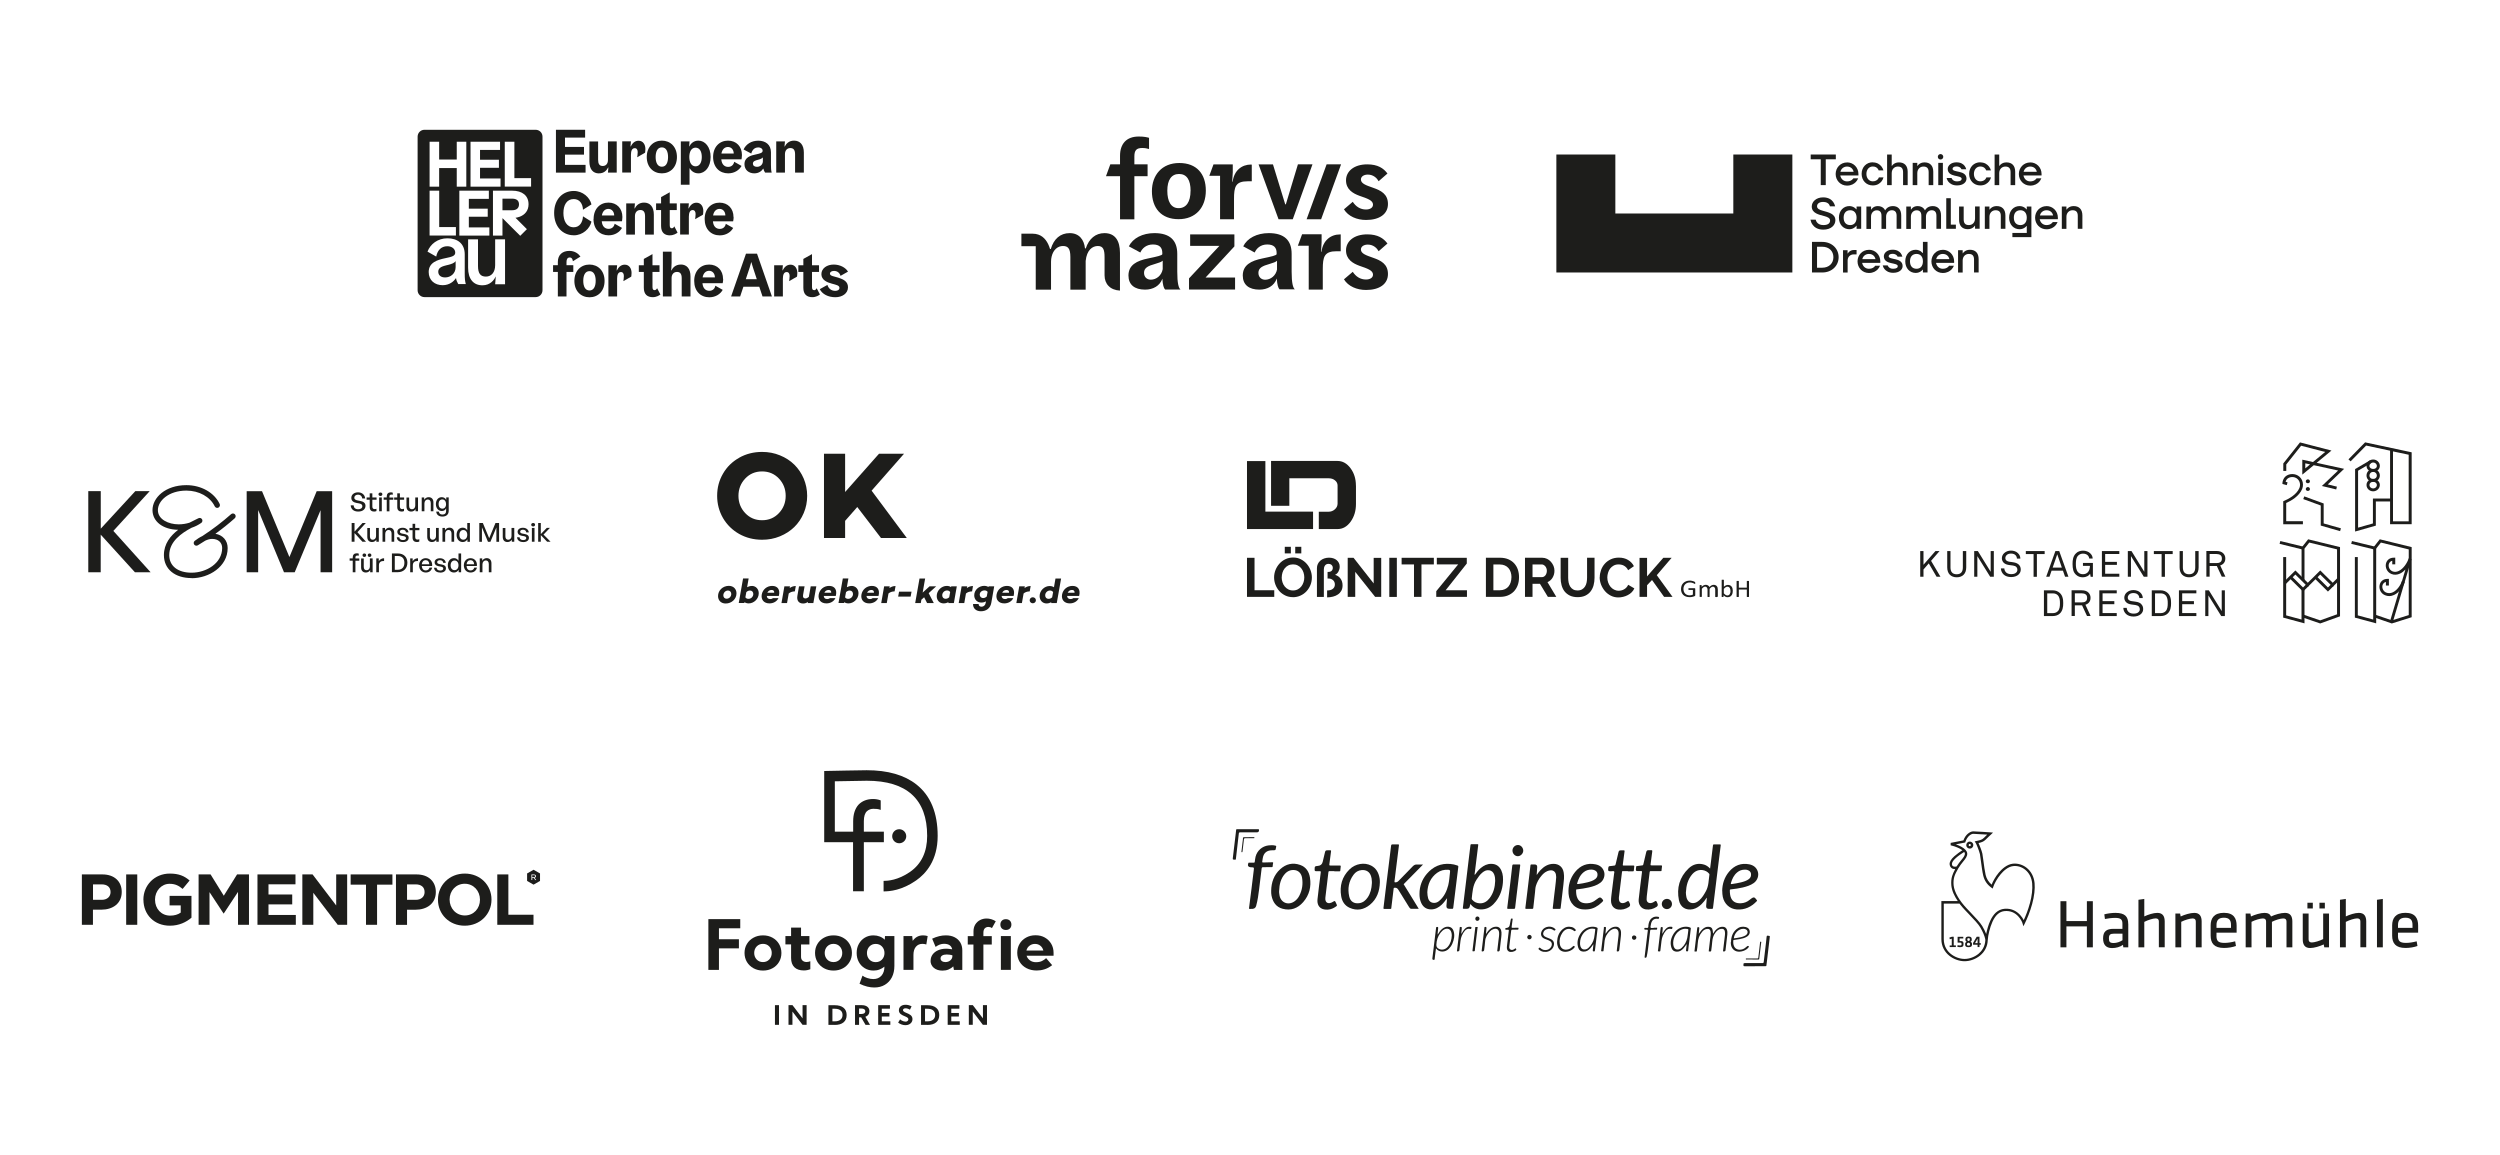 <?xml version="1.0" encoding="UTF-8"?>
<svg xmlns="http://www.w3.org/2000/svg" id="Ebene_1" width="444.61" height="205.42" version="1.1" viewBox="0 0 444.61 205.42">
  <defs>
    <style>
      .st0 {
        fill: #1d1d1b;
      }
    </style>
  </defs>
  <g>
    <g>
      <polygon class="st0" points="308.26 27.48 308.26 37.97 287.28 37.97 287.28 27.48 276.79 27.48 276.79 48.46 318.76 48.46 318.76 27.48 308.26 27.48"></polygon>
      <polygon class="st0" points="322.02 27.48 322.02 28.33 323.81 28.33 323.81 32.92 324.7 32.92 324.7 28.33 326.49 28.33 326.49 27.48 322.02 27.48"></polygon>
      <g>
        <path class="st0" d="M329.65,30.55c-.09-.47-.46-.93-1.17-.93-.54,0-1.04.34-1.17.93h2.34ZM328.49,28.88c1.13,0,2.02.9,2.02,2.06v.27h-3.23c.13.66.62,1.05,1.2,1.05.4,0,.69-.12.87-.27.1-.08.19-.17.26-.27h.85c-.1.24-.23.46-.41.65-.31.31-.78.64-1.57.64-1.13,0-2.02-.9-2.02-2.06s.89-2.06,2.02-2.06"></path>
        <path class="st0" d="M333.05,28.88c.8,0,1.25.36,1.55.72.16.21.29.44.36.71h-.85c-.04-.13-.11-.25-.2-.35-.16-.18-.41-.35-.85-.35-.62,0-1.13.51-1.13,1.32s.51,1.32,1.13,1.32c.44,0,.71-.17.88-.35.09-.1.16-.22.21-.35h.82c-.07.27-.19.51-.36.72-.29.35-.75.71-1.55.71-1.13,0-1.98-.86-1.98-2.06s.85-2.06,1.98-2.06"></path>
        <path class="st0" d="M335.61,27.48h.82v2.02h.04c.07-.12.17-.22.29-.31.21-.16.5-.31.96-.31.97,0,1.55.58,1.55,1.67v2.37h-.82v-2.29c0-.71-.31-1.01-.93-1.01s-1.09.47-1.09,1.17v2.14h-.82v-5.44h0Z"></path>
        <path class="st0" d="M340.16,28.96h.82v.54h.04c.07-.12.17-.22.29-.31.21-.16.5-.31.96-.31.97,0,1.55.58,1.55,1.67v2.37h-.82v-2.29c0-.71-.31-1.01-.93-1.01s-1.09.47-1.09,1.17v2.14h-.82v-3.96h0Z"></path>
        <path class="st0" d="M344.71,28.96h.82v3.96h-.82v-3.96ZM345.11,27.4c.27,0,.49.22.49.49s-.22.48-.49.48-.48-.21-.48-.48.21-.49.48-.49"></path>
        <path class="st0" d="M347.08,31.68c.04.11.11.21.19.29.15.15.38.29.78.29.62,0,.82-.23.82-.47,0-.33-.62-.41-1.24-.55s-1.24-.43-1.24-1.2c0-.58.58-1.17,1.55-1.17.78,0,1.21.31,1.45.62.14.18.24.39.3.62h-.85c-.04-.09-.09-.18-.17-.25-.13-.12-.36-.26-.72-.26-.5,0-.7.21-.7.44,0,.33.62.4,1.24.54.62.14,1.24.43,1.24,1.2,0,.62-.58,1.2-1.67,1.2-.82,0-1.27-.33-1.55-.66-.16-.19-.26-.41-.32-.66h.89v.02Z"></path>
        <path class="st0" d="M352.17,28.88c.8,0,1.25.36,1.55.72.16.21.29.44.36.71h-.85c-.04-.13-.11-.25-.2-.35-.16-.18-.41-.35-.85-.35-.62,0-1.13.51-1.13,1.32s.51,1.32,1.13,1.32c.44,0,.71-.17.88-.35.09-.1.16-.22.21-.35h.82c-.07.27-.19.51-.36.72-.29.35-.75.71-1.55.71-1.13,0-1.98-.86-1.98-2.06s.85-2.06,1.98-2.06"></path>
        <path class="st0" d="M354.73,27.48h.82v2.02h.04c.07-.12.17-.22.29-.31.21-.16.5-.31.96-.31.97,0,1.55.58,1.55,1.67v2.37h-.82v-2.29c0-.71-.31-1.01-.93-1.01s-1.09.47-1.09,1.17v2.14h-.82v-5.44h0Z"></path>
        <path class="st0" d="M362.23,30.55c-.09-.47-.46-.93-1.17-.93-.54,0-1.04.34-1.17.93h2.34ZM361.06,28.88c1.13,0,2.02.9,2.02,2.06v.27h-3.22c.13.66.62,1.05,1.2,1.05.4,0,.69-.12.87-.27.1-.08.19-.17.26-.27h.85c-.1.24-.23.46-.41.65-.31.31-.78.64-1.57.64-1.13,0-2.02-.9-2.02-2.06s.89-2.06,2.02-2.06"></path>
        <path class="st0" d="M322.91,39.06c.04.19.12.35.23.49.19.24.52.48,1.13.48.86,0,1.2-.35,1.2-.82,0-.43-.46-.63-1.03-.78-.96-.25-2.23-.51-2.23-1.7,0-.85.78-1.63,2.02-1.63.95,0,1.49.4,1.78.8.17.23.29.5.36.79h-.93c-.04-.15-.1-.27-.19-.39-.16-.19-.46-.39-1.01-.39-.74,0-1.09.35-1.09.78s.46.64,1.03.79c.96.28,2.23.51,2.23,1.69,0,.89-.78,1.67-2.14,1.67-1.03,0-1.61-.44-1.92-.89-.19-.26-.31-.56-.37-.89h.93Z"></path>
        <path class="st0" d="M329.05,40.03c.66,0,1.13-.46,1.13-1.32s-.47-1.32-1.13-1.32c-.71,0-1.17.46-1.17,1.32s.46,1.32,1.17,1.32M328.9,36.65c.4,0,.71.15.92.29.13.09.23.19.32.29h.04v-.5h.82v3.96h-.82v-.54h-.04c-.09.12-.19.22-.32.31-.21.16-.52.31-.92.31-1.05,0-1.86-.82-1.86-2.06s.82-2.06,1.86-2.06"></path>
        <path class="st0" d="M331.94,36.73h.82v.54h.04c.07-.12.16-.22.26-.31.19-.16.47-.31.9-.31.5,0,.82.19,1.02.37.12.11.2.23.26.37h.04c.07-.13.17-.26.3-.37.21-.19.55-.37,1.06-.37.9,0,1.48.58,1.48,1.67v2.37h-.82v-2.33c0-.66-.3-.97-.86-.97s-1.01.47-1.01,1.13v2.18h-.82v-2.33c0-.66-.3-.97-.85-.97s-1.01.47-1.01,1.13v2.18h-.82v-3.98Z"></path>
        <path class="st0" d="M339.02,36.73h.82v.54h.04c.07-.12.16-.22.26-.31.19-.16.47-.31.9-.31.5,0,.82.19,1.02.37.12.11.2.23.26.37h.04c.07-.13.17-.26.3-.37.21-.19.55-.37,1.06-.37.9,0,1.48.58,1.48,1.67v2.37h-.82v-2.33c0-.66-.3-.97-.85-.97s-1.01.47-1.01,1.13v2.18h-.82v-2.33c0-.66-.3-.97-.85-.97s-1.01.47-1.01,1.13v2.18h-.82v-3.98Z"></path>
      </g>
      <polygon class="st0" points="346.13 35.25 346.94 35.25 346.94 39.95 347.84 39.95 347.84 40.69 346.13 40.69 346.13 35.25"></polygon>
      <path class="st0" d="M348.41,36.73h.82v2.29c0,.71.31,1.01.93,1.01s1.09-.47,1.09-1.17v-2.14h.82v3.96h-.82v-.54h-.04c-.07.12-.17.22-.29.31-.21.16-.51.31-.96.31-.97,0-1.55-.58-1.55-1.67v-2.37h0Z"></path>
      <path class="st0" d="M352.99,36.73h.82v.54h.04c.07-.12.17-.22.29-.31.21-.16.5-.31.96-.31.97,0,1.55.58,1.55,1.67v2.37h-.82v-2.29c0-.71-.31-1.01-.93-1.01s-1.09.47-1.09,1.17v2.14h-.82v-3.96h0Z"></path>
      <path class="st0" d="M359.32,40.03c.66,0,1.13-.46,1.13-1.32s-.47-1.32-1.13-1.32c-.71,0-1.17.46-1.17,1.32s.46,1.32,1.17,1.32M359.17,36.65c.4,0,.71.15.92.29.12.09.23.19.32.3h.04v-.51h.82v5.44h-3.38v-.74h2.56v-1.24h-.04c-.09.11-.2.21-.32.29-.21.15-.52.29-.92.29-1.05,0-1.86-.82-1.86-2.06s.81-2.06,1.86-2.06"></path>
      <path class="st0" d="M365.13,38.32c-.09-.47-.46-.93-1.17-.93-.54,0-1.04.34-1.17.93h2.34ZM363.96,36.65c1.13,0,2.02.9,2.02,2.06v.27h-3.23c.13.66.62,1.05,1.2,1.05.4,0,.69-.12.87-.27.1-.08.19-.17.26-.27h.85c-.1.24-.23.46-.41.65-.31.31-.78.64-1.57.64-1.13,0-2.02-.9-2.02-2.06s.89-2.06,2.02-2.06"></path>
      <path class="st0" d="M366.68,36.73h.82v.54h.04c.07-.12.17-.22.29-.31.21-.16.5-.31.96-.31.97,0,1.55.58,1.55,1.67v2.37h-.82v-2.29c0-.71-.31-1.01-.93-1.01s-1.09.47-1.09,1.17v2.14h-.82v-3.96h0Z"></path>
      <path class="st0" d="M324.08,47.61c1.2,0,1.98-.78,1.98-1.87s-.78-1.86-1.98-1.86h-.93v3.73h.93ZM322.25,43.02h1.83c1.71,0,2.91,1.2,2.91,2.72s-1.2,2.72-2.91,2.72h-1.83v-5.44Z"></path>
      <path class="st0" d="M327.76,44.5h.82v.58h.04c.06-.12.15-.22.25-.31.18-.16.44-.31.84-.31h.47v.78h-.5c-.62,0-1.09.43-1.09,1.09v2.14h-.82v-3.96h-.01Z"></path>
      <path class="st0" d="M333.54,46.09c-.09-.47-.46-.93-1.17-.93-.54,0-1.04.34-1.17.93h2.34ZM332.38,44.42c1.13,0,2.02.9,2.02,2.06v.27h-3.23c.13.66.62,1.05,1.2,1.05.4,0,.69-.12.87-.27.1-.08.19-.17.26-.27h.85c-.1.24-.23.46-.41.65-.31.31-.78.64-1.57.64-1.13,0-2.02-.9-2.02-2.06s.89-2.06,2.02-2.06"></path>
      <path class="st0" d="M335.72,47.22c.04.11.11.21.19.29.15.15.38.29.78.29.62,0,.82-.23.82-.47,0-.33-.62-.41-1.24-.55s-1.24-.43-1.24-1.2c0-.58.58-1.17,1.55-1.17.78,0,1.21.31,1.45.62.14.18.24.39.3.62h-.85c-.04-.09-.09-.18-.17-.25-.13-.12-.36-.26-.72-.26-.5,0-.7.21-.7.44,0,.33.62.4,1.24.54s1.24.43,1.24,1.2c0,.62-.58,1.2-1.67,1.2-.82,0-1.27-.33-1.55-.66-.16-.19-.26-.41-.32-.66h.89v.02Z"></path>
      <path class="st0" d="M340.85,47.8c.66,0,1.13-.46,1.13-1.32s-.47-1.32-1.13-1.32c-.71,0-1.17.46-1.17,1.32s.46,1.32,1.17,1.32M340.7,44.42c.4,0,.71.15.92.29.12.09.23.19.32.29h.04v-1.98h.82v5.44h-.82v-.5h-.04c-.09.11-.2.21-.32.29-.21.15-.52.29-.92.29-1.05,0-1.86-.82-1.86-2.06s.81-2.06,1.86-2.06"></path>
      <path class="st0" d="M346.68,46.09c-.09-.47-.46-.93-1.17-.93-.54,0-1.04.34-1.17.93h2.34ZM345.51,44.42c1.13,0,2.02.9,2.02,2.06v.27h-3.22c.13.66.62,1.05,1.2,1.05.4,0,.69-.12.87-.27.1-.08.19-.17.26-.27h.85c-.1.24-.23.46-.41.65-.31.31-.78.64-1.57.64-1.13,0-2.02-.9-2.02-2.06s.89-2.06,2.02-2.06"></path>
      <path class="st0" d="M348.23,44.5h.82v.54h.04c.07-.12.17-.22.29-.31.21-.16.5-.31.96-.31.97,0,1.55.57,1.55,1.67v2.37h-.82v-2.29c0-.71-.31-1.01-.93-1.01s-1.09.47-1.09,1.17v2.14h-.82v-3.96h0Z"></path>
    </g>
    <g>
      <path class="st0" d="M79.58,47.13c-.81.21-1.64.39-1.64,1.18,0,.61.42,1.03,1.23,1.03.95,0,1.86-.68,1.86-1.84v-1.07c-.23.36-.72.53-1.45.71"></path>
      <path class="st0" d="M91.09,35.33h-1.73v2.06h1.73c.8,0,1.21-.4,1.21-1.05s-.42-1.01-1.21-1.01"></path>
      <path class="st0" d="M89.82,50.55h-1.76l.11-1.36h-.02c-.27.58-.94,1.55-2.35,1.55-.8,0-1.43-.27-1.87-.8-.45-.54-.68-1.32-.68-2.33v-5.05h1.76v4.72c0,1.34.42,1.91,1.41,1.91s1.64-.79,1.64-2.02v-4.6h1.76v7.99h-.01,0ZM81.5,50.53c-.25-.43-.33-.67-.39-1.04h-.05c-.33.53-1.11,1.23-2.33,1.23-1.42,0-2.49-.87-2.49-2.34,0-1.74,1.63-2.18,2.94-2.46,1.14-.24,1.78-.38,1.78-.99,0-.68-.61-1.14-1.41-1.14-1.13,0-1.77.79-1.97,1.84l-1.55-.88c.5-1.34,1.81-2.37,3.54-2.37s3.08.88,3.08,2.87v3.43c0,.88.05,1.34.19,1.84h-1.35.01ZM76.4,33.91h1.71v6.47h2.97v1.51h-4.68v-7.99h0ZM76.4,25.21h1.7v3.16h3.13v-3.16h1.7v7.99h-1.7v-3.31h-3.13v3.31h-1.7s0-7.99,0-7.99ZM86.74,37.11v1.43h-3.36v1.9h3.65v1.46h-5.34v-7.99h5.25v1.46h-3.56v1.74s3.36,0,3.36,0ZM83.68,25.21h5.25v1.46h-3.56v1.74h3.36v1.43h-3.36v1.9h3.65v1.46h-5.34v-7.99h0ZM93.71,40.75l-1.19,1.19-3.16-3.15v3.11h-1.69v-7.99h3.41c1.8,0,2.92.87,2.92,2.42,0,1.11-.63,1.87-1.61,2.23h-.02c-.24.09-.48.14-.69.17l2.02,2.02h.01ZM89.77,25.21h1.71v6.47h2.97v1.51h-4.68v-7.99h0ZM95.27,23.08h-19.78c-.68,0-1.22.55-1.22,1.22v27.32c0,.68.55,1.22,1.22,1.22h19.77c.68,0,1.22-.55,1.22-1.22v-27.32c0-.68-.54-1.22-1.22-1.22"></path>
      <polygon class="st0" points="98.87 23.08 98.87 30.7 104.14 30.7 104.14 29.32 100.48 29.32 100.48 27.5 103.86 27.5 103.86 26.13 100.48 26.13 100.48 24.47 104.06 24.47 104.06 23.08 98.87 23.08"></polygon>
      <path class="st0" d="M106.53,30.83c.91,0,1.36-.54,1.63-1.05h.04l-.08.91h1.56v-5.54h-1.56v3.3c0,.64-.34,1.07-.93,1.07s-.82-.38-.82-1.12v-3.24h-1.55v3.56c0,1.38.64,2.12,1.71,2.12"></path>
      <path class="st0" d="M112.21,27.53c0-.72.2-1.18.68-1.18.38,0,.52.34.52.71s-.07.75-.09.91l1.4-.81s.06-.29.06-.65c0-.82-.43-1.48-1.21-1.48-.71,0-1.12.48-1.4,1.02h-.04l.08-.91h-1.55v5.55h1.55v-3.16Z"></path>
      <path class="st0" d="M117.71,26.21c.76,0,1.1.73,1.1,1.72s-.34,1.72-1.1,1.72-1.11-.73-1.11-1.72.34-1.72,1.11-1.72M117.71,30.83c1.51,0,2.68-1.1,2.68-2.91s-1.17-2.91-2.68-2.91-2.69,1.1-2.69,2.91,1.17,2.91,2.69,2.91"></path>
      <path class="st0" d="M123.7,26.26c.72,0,1.11.67,1.11,1.66s-.4,1.66-1.11,1.66-1.11-.67-1.11-1.66.4-1.66,1.11-1.66M122.63,29.92h.02c.25.41.73.91,1.56.91,1.18,0,2.17-1.13,2.17-2.91s-.99-2.91-2.17-2.91c-.84,0-1.36.51-1.63,1.05h-.02l.07-.91h-1.55v7.71h1.55v-2.94Z"></path>
      <path class="st0" d="M129.46,26.14c.6,0,1.03.49,1.03,1.17h-2.19c.13-.76.59-1.17,1.16-1.17M129.5,30.83c1.15,0,1.99-.61,2.38-1.32l-1.31-.74c-.09.53-.48.91-1.07.91-.65,0-1.15-.44-1.22-1.35h3.59s.08-.31.08-.76c0-1.51-.99-2.56-2.48-2.56s-2.65,1.1-2.65,2.91c.01,1.83,1.14,2.91,2.7,2.91"></path>
      <path class="st0" d="M135.68,28.61c0,.68-.49,1.06-1.05,1.06-.48,0-.73-.23-.73-.57,0-.44.43-.56.9-.68.42-.11.72-.23.87-.43v.62h.01ZM134.84,26.21c.45,0,.79.24.79.6,0,.38-.43.48-1.19.65-.89.18-2.04.49-2.04,1.74,0,1.02.77,1.63,1.75,1.63.85,0,1.36-.48,1.57-.83h.04c.07.26.13.44.31.7h1.17c-.11-.42-.13-.82-.13-1.4v-2.21c0-1.39-.99-2.07-2.25-2.07s-2.19.64-2.62,1.56l1.37.73c.16-.65.59-1.09,1.23-1.09"></path>
      <path class="st0" d="M139.6,27.41c0-.64.37-1.08.96-1.08s.84.38.84,1.12v3.25h1.56v-3.56c0-1.38-.67-2.13-1.74-2.13-.91,0-1.39.54-1.66,1.05h-.04l.08-.91h-1.55v5.55h1.55v-3.29h0Z"></path>
      <path class="st0" d="M102.04,41.85c1.62,0,2.86-1.2,3.15-2.43l-1.51-.95c-.05,1.03-.57,1.95-1.64,1.95-1.26,0-1.84-1.14-1.84-2.53s.57-2.49,1.84-2.49c1.07,0,1.6.87,1.64,1.9l1.51-.95c-.29-1.23-1.53-2.39-3.15-2.39-1.95,0-3.49,1.45-3.49,3.92s1.54,3.96,3.49,3.96"></path>
      <path class="st0" d="M109.23,38.32h-2.19c.12-.76.58-1.17,1.15-1.17.6,0,1.04.49,1.04,1.17M105.55,38.94c0,1.83,1.13,2.91,2.69,2.91,1.15,0,1.99-.61,2.38-1.32l-1.31-.74c-.09.53-.48.91-1.07.91-.65,0-1.15-.44-1.22-1.35h3.59s.08-.31.08-.76c0-1.51-.99-2.56-2.48-2.56s-2.64,1.1-2.64,2.91"></path>
      <path class="st0" d="M114.72,38.47v3.25h1.56v-3.56c0-1.38-.67-2.13-1.74-2.13-.91,0-1.39.54-1.66,1.05h-.04l.08-.91h-1.55v5.55h1.55v-3.29c0-.64.37-1.08.96-1.08s.84.38.84,1.12"></path>
      <path class="st0" d="M119.15,41.85c.64,0,1.15-.31,1.35-.48l-.58-1.12c-.07.14-.2.35-.43.35-.25,0-.38-.14-.38-.57v-2.67h1.25v-1.19h-1.25v-1.98l-1.54.86v1.12h-.89v1.19h.89v2.82c0,1.18.62,1.68,1.59,1.68"></path>
      <path class="st0" d="M123.71,38.07c0,.37-.07.75-.09.91l1.4-.8s.06-.29.06-.65c0-.82-.43-1.48-1.21-1.48-.71,0-1.12.48-1.4,1.02h-.04l.08-.91h-1.55v5.55h1.55v-3.17c0-.72.2-1.18.68-1.18.38,0,.52.34.52.71"></path>
      <path class="st0" d="M126.82,38.32c.12-.76.58-1.17,1.15-1.17.6,0,1.03.49,1.03,1.17h-2.19.01ZM130.45,38.6c0-1.51-.99-2.56-2.48-2.56s-2.65,1.1-2.65,2.91,1.13,2.91,2.69,2.91c1.15,0,1.99-.61,2.38-1.32l-1.31-.74c-.09.53-.48.91-1.07.91-.65,0-1.15-.44-1.22-1.35h3.59s.09-.31.09-.76"></path>
      <path class="st0" d="M100.75,46.57c0-.48.19-.78.57-.78s.54.34.56.67l1.35-.83c-.34-.49-.99-1.01-1.98-1.01-1.18,0-2.04.66-2.04,1.96v.59h-.85v1.19h.85v4.36h1.54v-4.36h1.21v-1.19h-1.21v-.6h0Z"></path>
      <path class="st0" d="M104.84,51.66c-.77,0-1.11-.73-1.11-1.72s.34-1.72,1.11-1.72,1.1.73,1.1,1.72-.35,1.72-1.1,1.72M104.84,47.05c-1.52,0-2.69,1.1-2.69,2.91s1.17,2.91,2.69,2.91,2.68-1.1,2.68-2.91-1.17-2.91-2.68-2.91"></path>
      <path class="st0" d="M111.11,47.07c-.71,0-1.12.48-1.4,1.02h-.04l.08-.91h-1.55v5.55h1.55v-3.17c0-.72.2-1.18.68-1.18.38,0,.52.34.52.71s-.07.75-.09.91l1.4-.8s.06-.29.06-.65c0-.82-.43-1.48-1.21-1.48"></path>
      <path class="st0" d="M116.42,51.6c-.25,0-.38-.14-.38-.57v-2.67h1.25v-1.19h-1.25v-1.98l-1.54.86v1.12h-.89v1.19h.89v2.82c0,1.18.63,1.67,1.6,1.67.64,0,1.15-.31,1.35-.48l-.59-1.12c-.07.15-.2.35-.43.35"></path>
      <path class="st0" d="M121.06,47.05c-.91,0-1.39.54-1.66,1.05h-.04s.08-.67.08-1.37v-1.97h-1.55v7.97h1.55v-3.29c0-.64.37-1.08.96-1.08s.84.38.84,1.12v3.25h1.56v-3.56c.01-1.38-.66-2.13-1.73-2.13"></path>
      <path class="st0" d="M124.96,49.33c.12-.76.58-1.17,1.15-1.17.6,0,1.03.49,1.03,1.17h-2.19.01ZM128.59,49.61c0-1.51-.99-2.56-2.48-2.56s-2.65,1.1-2.65,2.91,1.13,2.91,2.69,2.91c1.15,0,1.99-.61,2.38-1.32l-1.31-.74c-.09.53-.48.91-1.07.91-.65,0-1.15-.44-1.22-1.35h3.59s.09-.31.09-.76"></path>
      <path class="st0" d="M132.64,49.65l.67-2.01c.14-.43.29-1,.29-1h.04s.14.57.29,1l.66,2.01h-1.95ZM132.67,45.11l-2.65,7.62h1.61l.58-1.74h2.82l.58,1.74h1.67l-2.65-7.62h-1.96Z"></path>
      <path class="st0" d="M140.59,47.07c-.71,0-1.12.48-1.4,1.02h-.04l.08-.91h-1.55v5.55h1.55v-3.17c0-.72.2-1.18.68-1.18.38,0,.52.34.52.71s-.07.75-.09.91l1.4-.8s.06-.29.06-.65c0-.82-.43-1.48-1.21-1.48"></path>
      <path class="st0" d="M144.79,51.6c-.25,0-.38-.14-.38-.57v-2.67h1.25v-1.19h-1.25v-1.98l-1.54.86v1.12h-.89v1.19h.89v2.82c0,1.18.63,1.67,1.6,1.67.64,0,1.15-.31,1.35-.48l-.58-1.12c-.07.15-.2.36-.43.36"></path>
      <path class="st0" d="M149.15,49.4c-.83-.26-1.55-.31-1.55-.73,0-.32.33-.49.73-.49.6,0,1.02.38,1.15.88l1.33-.75c-.43-.74-1.44-1.26-2.54-1.26-1.19,0-2.19.66-2.19,1.71s1.05,1.48,1.88,1.69c.72.2,1.33.3,1.33.74,0,.35-.31.54-.74.54-.74,0-1.22-.45-1.4-1.06l-1.36.76c.45.88,1.48,1.43,2.78,1.43,1.2,0,2.24-.66,2.24-1.77,0-1.01-.79-1.41-1.66-1.68"></path>
    </g>
    <g>
      <path class="st0" d="M199.18,44.98c0-2.17-.86-3.52-2.76-3.52-1.56,0-2.76.98-3.32,2.72h-.14c-.16-1.56-1.04-2.72-2.72-2.72s-2.83,1.04-3.36,2.82h-.14c-.35-1.18-1-2.19-2.09-2.56-.3-.1-.62-.16-.99-.16h-2.01v2.22h2.55v7.73h2.72v-4.98c0-.32.04-.6.1-.87.29-1.28,1.13-1.91,2.01-1.91s1.33.39,1.33,1.97v5.79h2.72v-5.1c.2-1.97,1.21-2.66,2.17-2.66s1.19.67,1.19,1.98v3.23c0,1.55,1,2.63,2.74,2.72v-6.7h0Z"></path>
      <polygon class="st0" points="211.66 41.69 211.66 43.73 216.86 43.73 211.46 49.51 211.46 51.49 219.65 51.49 219.65 49.36 214.4 49.36 219.53 43.82 219.53 41.74 219.53 41.69 211.66 41.69"></polygon>
      <g>
        <path class="st0" d="M227.06,49.55c-.46,1.3-1.67,1.96-3.08,1.96-1.88,0-2.96-.88-2.96-2.51,0-1.86,1.47-2.63,3.51-3.04,1.68-.35,2.43-.53,2.51-.75v-.22c0-.94-.47-1.51-1.67-1.51s-1.92.71-2.23,1.43l-2.04-1.1c.71-1.45,2.43-2.35,4.55-2.35,2.76,0,4.06,1.29,4.06,3.68v3.17c0,2.04.24,2.88.57,3.15h-2.72c-.23-.22-.43-.82-.49-1.94h0v.03ZM227.11,47.88v-1.51c-.27.25-.59.34-1.29.56-1.33.37-2.02.72-2.02,1.6,0,.78.55,1.22,1.2,1.22.98,0,1.92-.73,2.12-1.86h0Z"></path>
        <path class="st0" d="M204.86,34c0-2.86,1.78-5.01,4.87-5.01s4.72,1.93,4.72,4.91-1.78,5.08-4.85,5.08-4.74-1.95-4.74-4.99h0ZM211.74,33.94c0-1.93-.68-3-2.05-3s-2.09,1.07-2.09,2.98.66,3.1,2.01,3.1,2.12-1.1,2.12-3.08"></path>
      </g>
      <polygon class="st0" points="223.83 29.24 226.39 29.24 228.57 36.34 228.68 36.34 230.83 29.22 233.42 29.22 229.91 39 227.38 38.99 223.83 29.24"></polygon>
      <g>
        <path class="st0" d="M201.74,27.84c0-1.11.37-1.52,1.4-1.52.47,0,.88.08,1.21.18v-1.99c-.37-.1-.84-.23-1.83-.23-2.2,0-3.33,1.31-3.33,3.43v1.52h-1.73l-.77,2.11h2.5v7.67h2.55v-7.82l-.08.15h2.43v-2.11h-2.43l.08.31v-1.7Z"></path>
        <path class="st0" d="M222.5,29.26c-1.67,0-3.02,1.06-3.28,3.05h-.08l.1-1.68v-1.39h-3.43l-.74,2.02h1.91v7.73h2.48v-3.59c0-2.19.26-3.16,2.45-3.16h.71v-2.97h-.13,0Z"></path>
        <path class="st0" d="M238.33,41.69c-1.68,0-3.05,1.07-3.31,3.08h-.08l.1-1.7v-1.41h-3.47l-.75,2.04h1.93v7.8h2.5v-3.63c0-2.21.27-3.19,2.47-3.19h.72v-3h-.13.02Z"></path>
      </g>
      <polygon class="st0" points="232.37 39 234.95 39 238.5 29.23 235.93 29.23 232.37 39"></polygon>
      <g>
        <path class="st0" d="M206.73,49.55c-.46,1.3-1.67,1.96-3.08,1.96-1.88,0-2.96-.88-2.96-2.51,0-1.87,1.47-2.63,3.51-3.04,1.69-.35,2.43-.53,2.51-.75v-.22c0-.94-.47-1.51-1.67-1.51s-1.92.71-2.24,1.43l-2.04-1.1c.71-1.45,2.43-2.35,4.55-2.35,2.77,0,4.06,1.3,4.06,3.69v3.18c0,2.04.24,2.88.57,3.16h-2.73c-.24-.22-.43-.82-.49-1.94h.01ZM206.78,47.87v-1.51c-.27.25-.59.34-1.3.56-1.33.37-2.02.72-2.02,1.6,0,.79.55,1.22,1.2,1.22.98,0,1.92-.73,2.12-1.87"></path>
        <path class="st0" d="M239.02,49.67l1.56-1.33c.55.85,1.35,1.37,2.35,1.37.7,0,1.25-.3,1.25-.87,0-.76-.99-1.08-2.41-1.57-1.21-.44-2.39-1.16-2.39-2.75s1.4-2.84,3.77-2.84c1.86,0,2.9.68,3.6,1.63l-1.57,1.37c-.25-.47-.87-1.18-1.92-1.18-.76,0-1.23.38-1.23.87,0,.76,1.01,1.06,2.18,1.48,1.35.47,2.63,1.1,2.63,2.88s-1.5,2.84-3.89,2.84c-1.63,0-3.18-.64-3.94-1.9h0Z"></path>
        <path class="st0" d="M239.02,37.22l1.56-1.33c.55.85,1.35,1.37,2.35,1.37.7,0,1.25-.3,1.25-.87,0-.76-.99-1.08-2.41-1.57-1.21-.44-2.39-1.16-2.39-2.75s1.4-2.84,3.77-2.84c1.86,0,2.9.68,3.6,1.63l-1.57,1.37c-.25-.47-.87-1.18-1.92-1.18-.76,0-1.23.38-1.23.87,0,.76,1.01,1.06,2.18,1.48,1.35.47,2.63,1.1,2.63,2.88s-1.5,2.84-3.89,2.84c-1.63,0-3.18-.64-3.94-1.9h0Z"></path>
      </g>
    </g>
  </g>
  <g>
    <g>
      <path class="st0" d="M18.1,160.03c.98,0,1.56-.59,1.56-1.36v-.03c0-.88-.61-1.36-1.6-1.36h-1.52v2.74h1.56ZM14.56,155.51h3.66c2.14,0,3.43,1.27,3.43,3.1v.02c0,2.07-1.61,3.15-3.62,3.15h-1.5v2.69h-1.97s0-8.96,0-8.96Z"></path>
      <rect class="st0" x="22.44" y="155.51" width="1.97" height="8.96"></rect>
      <path class="st0" d="M25.5,160.02v-.03c0-2.55,1.98-4.63,4.7-4.63,1.61,0,2.59.43,3.52,1.23l-1.24,1.5c-.69-.58-1.31-.91-2.34-.91-1.43,0-2.57,1.27-2.57,2.79v.03c0,1.64,1.13,2.84,2.71,2.84.72,0,1.36-.18,1.86-.54v-1.28h-1.98v-1.7h3.89v3.89c-.92.78-2.19,1.42-3.83,1.42-2.79,0-4.71-1.96-4.71-4.61"></path>
      <polygon class="st0" points="35.32 155.51 37.45 155.51 39.8 159.3 42.16 155.51 44.28 155.51 44.28 164.47 42.33 164.47 42.33 158.62 39.8 162.45 39.75 162.45 37.26 158.66 37.26 164.47 35.32 164.47 35.32 155.51"></polygon>
      <polygon class="st0" points="45.79 155.51 52.55 155.51 52.55 157.27 47.75 157.27 47.75 159.08 51.97 159.08 51.97 160.84 47.75 160.84 47.75 162.72 52.61 162.72 52.61 164.47 45.79 164.47 45.79 155.51"></polygon>
      <polygon class="st0" points="53.77 155.51 55.59 155.51 59.79 161.03 59.79 155.51 61.74 155.51 61.74 164.47 60.06 164.47 55.72 158.78 55.72 164.47 53.77 164.47 53.77 155.51"></polygon>
      <polygon class="st0" points="65.09 157.33 62.36 157.33 62.36 155.51 69.79 155.51 69.79 157.33 67.06 157.33 67.06 164.47 65.09 164.47 65.09 157.33"></polygon>
      <path class="st0" d="M73.95,160.03c.98,0,1.56-.59,1.56-1.36v-.03c0-.88-.61-1.36-1.6-1.36h-1.52v2.74h1.56ZM70.42,155.51h3.66c2.14,0,3.43,1.27,3.43,3.1v.03c0,2.07-1.61,3.15-3.62,3.15h-1.5v2.69h-1.97v-8.96h0Z"></path>
      <path class="st0" d="M85.36,160.02v-.03c0-1.54-1.13-2.82-2.71-2.82s-2.69,1.26-2.69,2.79v.03c0,1.54,1.13,2.82,2.71,2.82s2.69-1.25,2.69-2.79M77.89,160.02v-.03c0-2.55,2.01-4.63,4.77-4.63s4.75,2.06,4.75,4.61v.03c0,2.55-2.01,4.63-4.77,4.63s-4.75-2.06-4.75-4.61"></path>
      <polygon class="st0" points="88.44 155.51 90.41 155.51 90.41 162.68 94.88 162.68 94.88 164.47 88.44 164.47 88.44 155.51"></polygon>
      <path class="st0" d="M95.17,155.82c0-.11-.08-.17-.23-.17h-.29v.35h.28c.14,0,.23-.06.23-.18"></path>
      <path class="st0" d="M95.19,156.5l-.28-.37h-.25v.37h-.15v-.98h.44c.22,0,.37.11.37.3,0,.16-.11.26-.25.29l.3.4h-.18ZM94.89,154.68l-1.15.66v1.33l1.15.66,1.15-.66v-1.33l-1.15-.66Z"></path>
    </g>
    <g>
      <path class="st0" d="M299.82,158.71c.02.28.03.57.1.85.17.7.62,1.08,1.24,1.05.41-.02.74-.23,1.04-.49.52-.45.86-1.04,1.19-1.64.5-.92.47-1.95.62-2.94.01-.07-.02-.13-.07-.18-.14-.16-.3-.31-.5-.41-.86-.44-1.79-.25-2.45.49-.82.93-1.1,2.05-1.16,3.26M303.52,159.66c-.26.41-.55.79-.9,1.13-.44.42-.93.76-1.53.9-1.23.27-2.24-.32-2.5-1.58-.44-2.18.1-4.12,1.72-5.67.77-.74,1.72-1,2.78-.67.4.13.73.37,1.04.7.05-.42.1-.8.15-1.18.12-.98.24-1.96.36-2.94.01-.11.04-.18.18-.18h1.06c.12,0,.16.03.14.16-.16,1.29-.32,2.58-.48,3.86-.15,1.22-.3,2.45-.45,3.67-.15,1.19-.3,2.39-.44,3.59-.02.13-.06.21-.21.19-.17,0-.35,0-.52,0-.37,0-.53-.21-.49-.58.05-.46.08-.92.12-1.38-.02,0-.03,0-.05-.02"></path>
      <path class="st0" d="M265.91,156.65c0-.39-.04-.77-.18-1.13-.16-.41-.44-.68-.9-.75-.49-.07-.87.14-1.22.43-.43.35-.72.8-1.02,1.25-.67,1.02-.72,2.2-.85,3.36-.01.09.04.15.09.21.35.42.82.61,1.35.63.75.03,1.31-.36,1.74-.92.69-.9.95-1.95.99-3.07M262.28,155.61c.33-.47.66-.91,1.08-1.25.54-.44,1.13-.74,1.85-.73.84,0,1.44.41,1.79,1.17.32.7.34,1.44.28,2.19-.1,1.22-.49,2.34-1.24,3.31-.54.7-1.2,1.24-2.1,1.39-.94.16-1.76-.07-2.38-.85-.02-.02-.04-.04-.07-.07-.03.16-.06.3-.1.43-.08.32-.21.42-.53.42h-.56c-.1,0-.15,0-.14-.15.18-1.45.36-2.9.53-4.36.15-1.25.3-2.51.45-3.76.12-1.01.25-2.02.37-3.03.02-.15.07-.19.21-.19h1.02c.14,0,.17.04.15.18-.2,1.62-.4,3.23-.6,4.85-.02.13-.06.25-.02.42"></path>
      <path class="st0" d="M253.09,153.74c-1.19,1.21-2.33,2.36-3.46,3.51.91,1.42,1.76,2.9,2.69,4.38h-1.32c-.19,0-.3-.15-.4-.3-.64-1.03-1.28-2.06-1.91-3.09-.16-.26-.35-.39-.65-.36-.12,0-.17.02-.19.16-.07.67-.16,1.33-.24,2-.06.49-.12.99-.18,1.48,0,.1-.06.13-.16.13h-1.08c-.12,0-.16-.04-.15-.16.07-.55.13-1.1.2-1.65.14-1.12.28-2.25.41-3.37.12-1,.24-1.99.37-2.99.12-1.01.25-2.02.37-3.03.02-.2.07-.29.3-.28.3.02.61,0,.91,0,.15,0,.22,0,.19.2-.17,1.29-.32,2.58-.48,3.87-.1.84-.2,1.68-.31,2.51,0,.12,0,.17.14.17.22,0,.4-.07.56-.23.85-.88,1.72-1.75,2.57-2.64.21-.21.43-.32.73-.3.34,0,.69,0,1.09,0"></path>
      <path class="st0" d="M253.84,158.65c.02.42.04.76.14,1.09.18.59.58.87,1.18.83.3-.02.56-.15.78-.34.88-.73,1.35-1.73,1.62-2.8.19-.76.22-1.57.32-2.36.04-.29-.04-.37-.33-.39-.71-.04-1.38.12-1.96.54-1.19.86-1.68,2.08-1.75,3.43M257.37,159.71c-.31.42-.6.84-.98,1.19-.53.49-1.12.83-1.87.83-.83,0-1.4-.39-1.75-1.12-.25-.52-.33-1.09-.32-1.66,0-1.33.44-2.53,1.3-3.54,1.1-1.29,2.5-1.92,4.21-1.76.42.04.82.12,1.22.27.14.05.19.11.17.26-.1.76-.19,1.52-.28,2.27-.12,1-.25,2-.37,3-.08.67-.17,1.34-.25,2.02-.01.12-.06.16-.17.15h-.54c-.36,0-.52-.16-.5-.53.02-.4.07-.79.1-1.19,0-.07.01-.14.02-.21"></path>
      <path class="st0" d="M273.28,155.64c.24-.35.44-.65.7-.91.63-.65,1.36-1.1,2.3-1.1.99,0,1.67.59,1.82,1.58.12.72.02,1.42-.06,2.13-.13,1.05-.25,2.09-.37,3.14-.04.34-.09.67-.12,1.01-.01.13-.07.15-.18.15h-1.06c-.14,0-.17-.04-.16-.18.09-.7.17-1.39.24-2.09.12-1.13.3-2.24.37-3.38,0-.16-.02-.32-.05-.47-.11-.54-.54-.82-1.1-.72-.64.11-1.1.49-1.49.97-.44.52-.77,1.12-.97,1.77-.12.38-.11.78-.16,1.18-.11.92-.21,1.85-.31,2.77,0,.1-.05.14-.15.14h-1.15c-.09,0-.13-.03-.11-.13.12-.98.24-1.96.36-2.94.12-1.03.25-2.06.37-3.09.06-.52.12-1.05.18-1.57.01-.11.05-.17.18-.16h.58c.3,0,.45.16.44.47-.02.4-.06.79-.08,1.19v.24"></path>
      <path class="st0" d="M243.98,157.08c.02-.11,0-.32-.02-.53,0-.21-.04-.42-.1-.62-.21-.84-.85-1.27-1.7-1.19-.61.05-1.09.35-1.44.83-.86,1.16-1.08,2.47-.77,3.86.2.92.88,1.33,1.81,1.19.66-.1,1.11-.49,1.47-1.01.5-.73.7-1.56.75-2.52M245.4,156.93c-.04,1.57-.53,2.96-1.77,3.98-1.08.88-2.3,1.12-3.6.54-.88-.39-1.36-1.15-1.51-2.07-.3-1.83.14-3.45,1.49-4.77,1.04-1.02,2.65-1.29,3.84-.67.91.47,1.33,1.28,1.5,2.25.04.24.06.49.05.74"></path>
      <path class="st0" d="M227.48,158.42c-.02.23.02.45.05.67.16,1.41,1.54,2.03,2.7,1.2.36-.26.64-.59.84-.98.53-1.02.68-2.1.49-3.23-.13-.74-.61-1.23-1.24-1.33-.73-.11-1.34.14-1.82.68-.75.85-.97,1.89-1.01,2.99M226.07,158.41c.03-1.48.48-2.8,1.6-3.82,1.03-.94,2.24-1.24,3.57-.76,1.04.37,1.57,1.21,1.73,2.26.25,1.61-.11,3.09-1.2,4.34-.97,1.11-2.2,1.58-3.66,1.19-1.17-.31-1.75-1.19-1.98-2.34-.06-.28-.06-.57-.06-.86"></path>
      <path class="st0" d="M282.99,154.65c-.51,0-.94.15-1.31.44-.65.51-.97,1.22-1.19,1.99-.05.17.07.15.17.14.56-.08,1.13-.16,1.68-.31.49-.13.99-.27,1.4-.6.31-.25.42-.59.35-.97-.07-.36-.35-.54-.69-.64-.14-.04-.28-.04-.4-.05M281.88,161.74c-1.73.04-2.8-1.17-2.92-2.78-.1-1.43.24-2.74,1.15-3.87.94-1.17,2.17-1.68,3.66-1.37.74.15,1.3.58,1.52,1.35.19.69-.1,1.5-.7,1.94-.59.44-1.28.64-1.99.81s-1.43.26-2.15.35c-.08,0-.15,0-.15.13,0,.49.02.98.24,1.44.35.73.97.93,1.73.9.6-.02,1.12-.24,1.58-.62.14-.12.3-.23.46-.33.21-.13.38-.09.54.08.36.4.35.4-.04.77-.68.64-1.45,1.09-2.4,1.18-.17.02-.35.02-.52.03"></path>
      <path class="st0" d="M310.34,154.66c-.56,0-1,.16-1.38.48-.6.49-.91,1.16-1.12,1.88-.06.2,0,.23.17.2.55-.09,1.1-.16,1.63-.3.49-.13.99-.27,1.4-.59.32-.25.42-.6.36-.98-.06-.36-.34-.53-.66-.64-.15-.05-.3-.05-.4-.05M306.28,158.44c.02-1.22.38-2.4,1.21-3.4.95-1.13,2.16-1.62,3.63-1.32.71.15,1.26.55,1.49,1.27.24.73-.06,1.58-.71,2.05-.59.42-1.26.62-1.95.79-.7.17-1.42.26-2.13.34-.11,0-.18.03-.18.16,0,.48.03.95.23,1.4.34.73.98.94,1.74.91.6-.03,1.12-.24,1.58-.63.04-.04.09-.07.14-.11.67-.53.73-.28,1.12.19.06.08.03.12-.02.18-.97,1.02-2.13,1.58-3.57,1.47-1.22-.09-2.2-.96-2.47-2.23-.07-.33-.09-.67-.1-1.07"></path>
      <path class="st0" d="M237.31,154.92h-.84c-.15,0-.2.05-.22.19-.07.62-.15,1.23-.22,1.85-.1.8-.2,1.6-.29,2.41-.02.22-.06.44-.03.67.07.41.37.64.79.57.23-.04.44-.14.63-.27.22-.15.3-.13.41.12.07.16.14.32.21.47.04.08.03.14-.05.21-.66.51-1.4.75-2.23.59-.89-.18-1.26-.91-1.16-1.8.17-1.6.38-3.19.58-4.79.02-.15-.02-.21-.18-.2-.21,0-.42,0-.63,0s-.29-.07-.28-.29c0-.59.03-.6.62-.66.43-.04.7-.27.81-.7.14-.57.27-1.15.41-1.72.07-.29.15-.35.45-.35h.45c.15,0,.2.02.18.18-.1.76-.19,1.53-.3,2.3-.02.16,0,.23.18.23.56,0,1.11,0,1.67,0,.15,0,.19.04.17.19-.03.24-.06.49-.08.73,0,.12-.09.11-.17.11h-.89"></path>
      <path class="st0" d="M294.43,154.92c-.28,0-.55,0-.82,0-.16,0-.21.04-.23.2-.07.63-.15,1.26-.23,1.89-.1.79-.19,1.59-.28,2.38-.02.19-.03.37-.03.56.01.46.35.72.8.65.22-.04.41-.13.59-.26.26-.18.32-.16.45.13.04.08.07.16.1.24q.15.35-.17.57c-.58.38-1.22.55-1.91.45-.83-.11-1.36-.86-1.27-1.78.17-1.6.38-3.19.58-4.79.02-.17.02-.28-.21-.25-.19.02-.39,0-.59,0-.22,0-.29-.07-.28-.28,0-.17.03-.33.05-.49.01-.13.11-.11.2-.12.3-.04.6-.09.9-.12.1,0,.14-.05.17-.16.17-.72.34-1.44.51-2.16.08-.32.16-.38.47-.38h.3c.33,0,.34,0,.3.32-.09.74-.18,1.47-.29,2.21-.02.15.03.17.16.17h1.67c.18,0,.23.05.2.22-.04.23-.07.46-.08.69,0,.11-.06.13-.15.12h-.91"></path>
      <path class="st0" d="M289.51,154.92h-.84c-.14,0-.2,0-.21.18-.18,1.5-.36,3.01-.55,4.51v.22c0,.64.41.93,1.02.72.14-.05.27-.13.4-.21.23-.15.31-.13.42.13.03.07.07.14.1.22q.17.39-.18.62c-.58.37-1.21.53-1.9.44-.77-.11-1.25-.7-1.26-1.56,0-.57.1-1.13.16-1.7.12-.99.25-1.99.37-2.98v-.04c.02-.16.11-.39.03-.48-.09-.12-.33-.04-.5-.04-.5,0-.64.02-.55-.59.04-.23.08-.33.33-.33s.49-.07.73-.09c.16,0,.21-.09.25-.23.16-.71.33-1.42.5-2.12.08-.31.15-.36.46-.36h.5c.12,0,.14.03.13.15-.1.79-.19,1.57-.31,2.36-.03.2.04.2.19.19h1.65c.15,0,.22.02.19.2-.04.22-.06.44-.07.67,0,.12-.06.17-.19.16-.29,0-.58,0-.87,0"></path>
      <path class="st0" d="M225.13,154.23c-.15,0-.3,0-.45,0-.2-.02-.29.04-.31.26-.14,1.21-.3,2.42-.44,3.63-.12,1-.26,2-.53,2.98-.09.31-.27.49-.6.53-.18.02-.36,0-.54.02-.1,0-.14-.02-.13-.14.15-1.17.3-2.35.45-3.52.14-1.1.27-2.19.4-3.29.05-.44.04-.44-.42-.46h-.07c-.51-.03-.66-.28-.48-.75.04-.09.1-.06.16-.07.28,0,.55,0,.82,0,.11,0,.15-.03.16-.14.05-.31.07-.63.15-.94.29-1.08,1.18-1.85,2.29-1.99.41-.05.82-.06,1.23.04.12.03.17.06.14.2-.15.65.02.62-.74.63-.94,0-1.51.5-1.65,1.43-.03.18-.05.36-.08.53-.03.15,0,.22.18.21.52-.02,1.04-.02,1.56-.04.15,0,.23,0,.18.19-.05.16-.05.34-.07.51,0,.12-.06.17-.19.17h-1.02v.03"></path>
      <path class="st0" d="M269.69,153.74h.54c.12,0,.14.04.13.16-.22,1.77-.43,3.55-.64,5.32-.09.73-.18,1.46-.26,2.19-.02.17-.08.24-.27.23-.33-.02-.66,0-1,0-.11,0-.15-.02-.14-.15.2-1.59.39-3.18.58-4.76.11-.9.22-1.8.31-2.71.02-.2.07-.32.31-.28.14.02.29,0,.43,0"></path>
      <path class="st0" d="M302.13,166.06c.21-.29.41-.59.67-.82.29-.26.61-.43,1.01-.42.47,0,.72.22.79.69.02.17.03.34.06.55.2-.32.38-.6.64-.82.32-.27.67-.44,1.1-.42.36.02.59.17.72.51.1.27.11.56.08.84-.1.95-.22,1.91-.33,2.86-.02.14-.29.25-.41.16-.05-.03-.03-.08-.02-.12.11-.89.21-1.77.32-2.66.03-.23.04-.46.01-.69-.04-.4-.29-.59-.69-.53-.45.06-.75.35-1.01.69-.38.48-.51,1.03-.56,1.63-.04.52-.11,1.05-.18,1.57-.03.23-.21.1-.33.13-.14.03-.1-.08-.1-.16.08-.69.17-1.37.24-2.06.05-.45.17-.9.07-1.35-.07-.33-.24-.46-.58-.44-.38.02-.66.22-.9.5-.51.59-.75,1.28-.79,2.06-.02.45-.1.89-.16,1.33-.03.25-.22.11-.34.12-.17.02-.07-.11-.07-.18.15-1.27.3-2.54.45-3.8,0-.06.03-.13.03-.19,0-.17.1-.15.21-.15.15,0,.16.09.15.2-.02.27-.05.55-.08.82,0,.06-.01.12-.02.18"></path>
      <path class="st0" d="M258.19,166.38c0-.2-.02-.39-.08-.58-.17-.57-.65-.78-1.19-.54-.3.14-.53.37-.73.63-.49.62-.7,1.33-.74,2.11-.02.35.11.58.45.75.53.27,1.16.12,1.58-.37.49-.57.68-1.26.71-2M255.69,166.21c.23-.4.46-.73.78-1,.33-.28.71-.44,1.15-.4.44.05.73.31.87.71.28.81.11,1.58-.21,2.33-.15.34-.36.64-.63.9-.62.61-1.66.7-2.27-.08-.06.51-.13,1-.19,1.49-.02.13-.04.26-.04.39,0,.12-.05.16-.17.16q-.28,0-.24-.29c.13-1.01.25-2.02.37-3.03.1-.79.2-1.59.29-2.38.02-.18.11-.17.23-.16.15,0,.15.11.14.21-.02.27-.05.53-.08.8,0,.1-.03.2,0,.35"></path>
      <path class="st0" d="M297.57,167.72c-.01.21.02.45.11.68.15.37.43.52.83.46.2-.03.38-.12.52-.25.55-.48.89-1.1,1.04-1.8.1-.46.12-.94.19-1.41.02-.12-.04-.17-.14-.19-.27-.04-.55-.06-.82.02-1,.28-1.73,1.32-1.74,2.5M299.96,167.9c-.21.27-.37.56-.6.8-.31.32-.66.56-1.13.55-.47,0-.8-.21-.96-.66-.27-.79-.16-1.55.23-2.28.41-.76,1.02-1.29,1.89-1.46.39-.07.79-.06,1.17.09.11.04.16.09.14.22-.1.79-.19,1.59-.29,2.38-.06.5-.14,1-.18,1.5-.02.19-.13.15-.24.15-.15,0-.15-.1-.14-.21.04-.36.08-.72.12-1.08"></path>
      <path class="st0" d="M281,167.71c-.01.2.01.42.09.64.15.41.45.58.88.5.19-.03.36-.12.5-.25.53-.48.88-1.08,1.03-1.77.1-.48.13-.97.2-1.46.02-.11-.03-.16-.13-.18-.28-.05-.56-.06-.84.02-.99.28-1.72,1.32-1.73,2.48M283.39,167.9c-.21.28-.38.56-.61.8-.31.32-.66.55-1.14.54-.46,0-.79-.21-.94-.65-.28-.8-.16-1.58.24-2.31.42-.75,1.02-1.27,1.88-1.43.38-.07.78-.05,1.15.09.12.05.17.1.15.24-.1.79-.19,1.59-.29,2.38-.06.49-.13.99-.18,1.48-.02.2-.14.17-.25.16-.15,0-.14-.12-.13-.22.04-.36.07-.72.11-1.07"></path>
      <path class="st0" d="M222.14,148.03h-1.6c-.15,0-.2.04-.22.19-.17,1.5-.35,3.01-.52,4.51-.02.14-.07.19-.21.16-.07,0-.14-.02-.21-.02-.12,0-.15-.07-.14-.18.05-.42.1-.84.15-1.27.12-1.04.25-2.08.37-3.11.03-.24.06-.47.08-.71,0-.11.06-.13.15-.13h3.79c.11,0,.13.04.13.14q.02.42-.4.42h-1.39"></path>
      <path class="st0" d="M312.08,171.84h-1.8c-.16,0-.23-.02-.22-.21.01-.35,0-.35.36-.35h3.01c.17,0,.22-.05.24-.22.12-1.05.25-2.09.37-3.14.05-.43.11-.86.14-1.29.02-.17.06-.27.26-.22.37.08.33-.02.29.38-.13,1.19-.28,2.38-.42,3.57-.05.44-.12.87-.16,1.31-.01.14-.06.16-.18.16h-1.89"></path>
      <path class="st0" d="M264.28,166.11c.19-.3.38-.58.63-.8.31-.28.66-.48,1.1-.5.75-.04.99.51,1.02,1,.03.59-.09,1.18-.15,1.77-.04.45-.11.9-.15,1.35-.03.24-.18.34-.41.26-.07-.03-.05-.07-.04-.12.07-.62.16-1.25.22-1.87.05-.44.14-.87.11-1.31-.04-.58-.43-.85-.99-.66-.24.08-.45.21-.62.39-.48.51-.84,1.07-.88,1.8-.03.53-.12,1.06-.18,1.59-.02.16-.3.27-.42.17-.04-.03-.02-.08-.01-.12.15-1.3.31-2.61.47-3.91.01-.1-.04-.25.11-.29.2-.06.28.02.27.23-.02.26-.05.52-.07.77,0,.07-.04.15.01.25"></path>
      <path class="st0" d="M285.51,166.09c.26-.35.51-.68.85-.94.33-.25.7-.36,1.11-.34.46.03.79.43.82.99.02.48-.06.95-.11,1.42-.06.57-.13,1.15-.2,1.72-.02.23-.21.34-.41.25-.06-.03-.04-.06-.04-.11.1-.85.2-1.7.3-2.56.03-.21.04-.42.03-.63-.04-.61-.44-.87-1.02-.66-.41.15-.69.46-.95.8-.39.5-.52,1.08-.56,1.69-.03.44-.09.87-.15,1.31,0,.05.01.15-.08.15-.11,0-.23.03-.34-.02-.04-.02,0-.08,0-.12.15-1.3.3-2.59.47-3.89.01-.11-.07-.31.18-.31.15,0,.22.05.2.2-.03.26-.05.52-.07.77,0,.08-.02.17-.02.25"></path>
      <path class="st0" d="M308.35,166.88c.18-.02.36-.04.53-.07.5-.08,1.01-.16,1.47-.4.36-.19.51-.49.43-.79-.07-.27-.36-.44-.74-.44-.82,0-1.61.77-1.69,1.7M307.85,167.52c.02-.9.28-1.69.99-2.28.47-.4,1.03-.52,1.62-.37.37.09.65.31.71.7.07.39-.08.72-.42.96-.43.3-.94.4-1.44.5-.3.06-.61.09-.92.13-.07,0-.12,0-.13.1-.03.35-.02.69.13,1.02.24.53.81.74,1.45.56.33-.09.59-.3.84-.52.1-.09.21-.16.33-.02.04.04.04.08,0,.13-.39.61-1.49.99-2.21.75-.57-.19-.95-.71-.98-1.37v-.28"></path>
      <path class="st0" d="M294.13,164.99h.41c.07,0,.2-.07.18.1-.02.12.03.27-.19.25-.28-.02-.56,0-.84,0-.15,0-.2.05-.22.19-.09.77-.18,1.53-.27,2.3-.09.76-.17,1.52-.34,2.27-.02.11-.06.19-.17.22-.17.04-.22,0-.2-.18.15-1.25.3-2.49.45-3.74.03-.29.06-.57.11-.86.03-.16-.02-.21-.17-.2-.09,0-.19,0-.28,0-.1,0-.18-.05-.17-.17,0-.13.06-.17.19-.16.16,0,.36.07.46-.03.1-.09.06-.3.08-.45.07-.49.21-.95.63-1.26.34-.26.72-.3,1.13-.22.13.03.16.1.14.22s-.09.15-.2.14c-.85-.14-1.17.44-1.26,1.03-.03.19-.12.43-.04.54.09.12.35.03.54.04h.04"></path>
      <path class="st0" d="M269.45,164.99h.45c.09,0,.18-.02.16.12-.02.11.01.23-.18.23-.3,0-.61,0-.91,0-.16,0-.2.06-.22.21-.1.9-.21,1.79-.32,2.68-.03.24-.05.48.18.63.22.15.46.08.67-.05.05-.03.09-.07.14-.1.06-.04.12-.11.18,0,.05.08.11.15.02.25-.26.3-.91.44-1.26.27-.3-.14-.42-.48-.36-.94.11-.91.21-1.83.33-2.75.02-.15-.02-.21-.17-.19-.09,0-.19,0-.28,0s-.18,0-.17-.13c0-.09,0-.19.14-.18.04,0,.08,0,.13-.02q.42-.06.51-.48c.07-.33.13-.67.19-1,.02-.11.05-.19.18-.19.14,0,.17.04.15.17-.06.43-.1.86-.17,1.29-.03.18.04.21.19.19.14,0,.27,0,.41,0"></path>
      <path class="st0" d="M276.92,167.49c.04-.87.3-1.64.98-2.23.47-.41,1.01-.54,1.62-.39.28.06.49.23.68.44.08.09.06.14-.01.22s-.14.11-.24.03c-.78-.59-1.55-.47-2.1.35-.4.6-.57,1.26-.45,1.98.14.81.72,1.16,1.52.94.33-.09.57-.3.81-.52.09-.08.19-.14.3,0,.04.05.06.08.01.15-.39.58-1.3.93-2,.78-.63-.14-.94-.57-1.07-1.17-.04-.18-.06-.37-.05-.56"></path>
      <path class="st0" d="M274.75,169.28c-.41.03-.75-.14-1.06-.41-.11-.1-.09-.17,0-.27s.16-.09.25,0c.34.32.74.43,1.2.33.43-.09.79-.47.84-.91.03-.28-.07-.49-.3-.65-.18-.12-.38-.18-.57-.26-.13-.05-.27-.1-.4-.15-.78-.31-.77-1.04-.42-1.54.49-.72,1.63-.83,2.26-.24.07.07.14.12.05.23-.09.1-.17.12-.28.04-.41-.31-.85-.36-1.33-.16-.23.1-.4.26-.49.49-.13.3-.05.57.22.76.15.1.32.16.49.23.17.07.35.13.52.21.58.26.77.72.56,1.33-.19.54-.78,1.02-1.53.98"></path>
      <path class="st0" d="M268.98,151.26c.02-.55.46-.99,1-.98.5,0,.94.5.92,1.04-.02.51-.5.97-.99.95-.5,0-.94-.49-.92-1.01"></path>
      <path class="st0" d="M297.35,160.78c0,.5-.42.91-.91.9-.5,0-.89-.41-.9-.9,0-.51.41-.92.92-.92s.89.41.89.92"></path>
      <path class="st0" d="M295.62,166.09c.21-.34.41-.69.71-.97.27-.25.57-.35.93-.3.1,0,.22.02.16.18-.04.09.03.28-.21.21-.39-.11-.72.04-.96.34-.43.52-.68,1.11-.76,1.78-.06.57-.14,1.14-.2,1.72-.03.26-.22.13-.35.14-.17,0-.07-.12-.07-.18.15-1.27.3-2.53.45-3.8,0-.06.03-.13.03-.19,0-.17.1-.15.21-.15.15,0,.16.09.15.2-.03.34-.06.69-.09,1.03"></path>
      <path class="st0" d="M259.88,166.1c.21-.34.4-.68.69-.96.27-.26.58-.37.95-.31.1,0,.22.03.16.18-.04.1.01.27-.22.2-.39-.11-.72.04-.96.34-.43.52-.68,1.11-.76,1.78-.06.57-.13,1.13-.2,1.7-.02.14-.3.24-.41.15-.04-.03-.02-.08-.01-.12.15-1.3.31-2.61.47-3.91.01-.11-.06-.31.19-.3.16,0,.21.07.19.21-.03.35-.06.69-.09,1.03"></path>
      <path class="st0" d="M262.07,169.19c-.18.04-.21-.04-.19-.2.16-1.32.32-2.63.48-3.95,0-.07-.01-.17.08-.18.11,0,.23,0,.34,0,.05,0,.01.07,0,.11-.13,1.07-.26,2.15-.39,3.22-.03.26-.08.51-.09.77,0,.18-.07.25-.24.21"></path>
      <path class="st0" d="M311.67,170.64h-1c-.07,0-.19.05-.19-.1,0-.13.12-.08.18-.08h1.82c.17,0,.21-.04.23-.21.09-.87.2-1.73.3-2.6,0-.07-.02-.2.13-.18s.08.14.07.21c-.11.95-.23,1.89-.34,2.83-.01.12-.07.14-.17.14h-1.04"></path>
      <path class="st0" d="M222.1,148.88h.84c.07,0,.15-.02.15.1s-.09.09-.16.09c-.48,0-.97,0-1.45,0-.2,0-.24.07-.26.24-.07.67-.15,1.33-.23,2,0,.04,0,.07-.02.11-.02.06.02.15-.11.14-.12,0-.08-.09-.07-.16.07-.57.13-1.14.2-1.72.02-.19.06-.37.06-.56s.08-.25.26-.23c.26,0,.52,0,.78,0"></path>
      <path class="st0" d="M272,166.26c.21,0,.41.19.4.4,0,.21-.19.4-.4.4s-.39-.18-.39-.39.19-.41.4-.41"></path>
      <path class="st0" d="M290.61,166.36c.23,0,.41.16.41.38s-.18.4-.4.4-.38-.17-.39-.38c0-.23.15-.4.38-.4"></path>
      <path class="st0" d="M262.38,163.37c0-.22.17-.38.38-.38s.37.19.36.4c0,.21-.18.38-.39.38s-.36-.18-.36-.4"></path>
    </g>
    <g>
      <polygon class="st0" points="125.98 163.46 125.98 172.49 127.86 172.49 127.86 168.66 131.41 168.66 131.41 167.04 127.86 167.04 127.86 165.09 131.65 165.09 131.65 163.46 125.98 163.46"></polygon>
      <g>
        <path class="st0" d="M134.13,169.48c0,.46.15.85.44,1.16.29.31.67.46,1.12.46s.82-.15,1.12-.46c.29-.31.44-.7.44-1.16s-.15-.85-.44-1.16c-.29-.31-.67-.46-1.12-.46s-.82.15-1.12.46c-.29.31-.44.7-.44,1.16M132.41,169.48c0-.6.14-1.14.43-1.61.28-.47.67-.84,1.17-1.11.49-.27,1.06-.41,1.69-.41s1.19.14,1.68.41c.49.27.88.64,1.16,1.11s.43,1.01.43,1.61-.14,1.14-.43,1.61c-.28.47-.67.84-1.16,1.11s-1.05.41-1.68.41-1.19-.14-1.69-.41c-.49-.27-.88-.64-1.17-1.11-.28-.47-.43-1.01-.43-1.61"></path>
        <path class="st0" d="M139.68,166.47h1.01v-1.5h1.77v1.5h1.49v1.5h-1.49v2.21c0,.28.09.51.28.67s.42.24.71.24c.21,0,.43-.05.66-.14v1.42c-.39.15-.77.22-1.15.22-.73,0-1.29-.19-1.68-.57s-.59-.93-.59-1.65v-2.41h-1.01v-1.5h0Z"></path>
        <path class="st0" d="M146.67,169.48c0,.46.15.85.44,1.16.29.31.67.46,1.12.46s.82-.15,1.12-.46c.29-.31.44-.7.44-1.16s-.15-.85-.44-1.16c-.29-.31-.67-.46-1.12-.46s-.82.15-1.12.46c-.29.31-.44.7-.44,1.16M144.95,169.48c0-.6.14-1.14.43-1.61.28-.47.67-.84,1.17-1.11.49-.27,1.06-.41,1.69-.41s1.19.14,1.68.41c.49.27.88.64,1.16,1.11s.43,1.01.43,1.61-.14,1.14-.43,1.61c-.28.47-.67.84-1.16,1.11s-1.05.41-1.68.41-1.19-.14-1.69-.41c-.49-.27-.88-.64-1.17-1.11-.28-.47-.43-1.01-.43-1.61"></path>
        <path class="st0" d="M155.74,171.11c.45,0,.82-.15,1.12-.46.29-.31.44-.7.44-1.16s-.15-.85-.44-1.16-.67-.46-1.12-.46-.82.15-1.12.46c-.29.31-.44.7-.44,1.16s.15.85.44,1.16c.29.31.67.46,1.12.46M155.34,166.35c.4,0,.77.07,1.11.2.34.13.64.32.9.57l.04-.65h1.67v5.31c0,.77-.15,1.44-.44,2.02-.3.57-.71,1.02-1.25,1.34-.53.32-1.16.48-1.88.48-.4,0-.82-.05-1.26-.16-.45-.11-.9-.28-1.37-.51l.53-1.44c.2.17.49.31.86.43s.72.18,1.06.18c.61,0,1.09-.2,1.45-.6.35-.4.53-.94.53-1.61h0c-.26.21-.55.39-.88.51-.33.13-.69.19-1.07.19-.57,0-1.09-.14-1.54-.41s-.81-.64-1.06-1.11c-.26-.47-.39-1.01-.39-1.61s.13-1.14.39-1.61.61-.84,1.06-1.11.96-.41,1.54-.41"></path>
        <path class="st0" d="M160.68,172.49v-6.02h1.55l.09.86c.45-.65,1.06-.98,1.84-.98.27,0,.54.04.82.12l-.24,1.5c-.24-.08-.47-.11-.7-.11-.47,0-.86.17-1.15.51s-.44.83-.44,1.46v2.65h-1.77Z"></path>
        <path class="st0" d="M167.27,170.44c0,.2.08.36.24.48s.37.18.62.18c.35,0,.65-.1.89-.31.24-.21.36-.46.36-.77v-.12c-.15-.05-.31-.09-.49-.11-.17-.03-.34-.04-.51-.04-.35,0-.62.06-.81.18-.2.12-.29.29-.29.51M165.51,170.83c0-.4.12-.76.35-1.08.24-.32.56-.57.97-.75s.89-.28,1.42-.28c.17,0,.34,0,.53.03s.37.05.56.08c-.13-.65-.62-.98-1.46-.98-.5,0-.99.18-1.49.55l-.61-1.46c.43-.2.84-.35,1.26-.45.41-.1.81-.14,1.18-.14.59,0,1.11.11,1.54.33.44.22.78.53,1.02.93s.36.87.36,1.41v3.48h-1.49l-.12-.64c-.23.24-.51.42-.84.56s-.69.2-1.08.2c-.62,0-1.13-.16-1.53-.49-.39-.33-.59-.76-.59-1.28"></path>
        <path class="st0" d="M173.13,166.47v-.81c0-.49.11-.91.32-1.25.22-.34.5-.61.86-.79s.74-.27,1.15-.27c.27,0,.54.04.82.12.28.08.54.2.81.37l-.68,1.22c-.1-.09-.21-.14-.33-.17-.11-.03-.22-.04-.31-.04-.26,0-.47.09-.64.26-.16.17-.24.43-.24.79v.58h1.49v1.5h-1.49v4.51h-1.77v-4.51h-1.01v-1.5h1.02Z"></path>
        <path class="st0" d="M178,166.47h1.77v6.02h-1.77v-6.02ZM177.91,164.43c0-.29.09-.52.27-.7.18-.18.42-.26.71-.26s.53.09.71.26c.18.18.27.41.27.7s-.09.52-.27.7c-.18.18-.42.26-.71.26s-.53-.09-.71-.26c-.18-.18-.27-.41-.27-.7"></path>
        <path class="st0" d="M185.55,169.04c-.09-.35-.26-.64-.53-.85-.27-.22-.59-.32-.96-.32s-.7.11-.98.33-.46.5-.54.85h3.01ZM182.58,170c.11.33.31.6.61.81.3.21.64.31,1.04.31.43,0,.78-.07,1.06-.2.28-.13.54-.31.76-.52l1.07,1.25c-.48.37-.95.62-1.41.75-.46.14-.91.2-1.34.2-.68,0-1.28-.14-1.8-.41s-.93-.64-1.22-1.12c-.29-.48-.44-1.02-.44-1.62s.14-1.13.42-1.6.67-.84,1.16-1.11,1.04-.41,1.67-.41,1.17.13,1.65.4c.48.27.86.64,1.14,1.11s.42,1.01.42,1.61v.52h-4.79v.03Z"></path>
        <path class="st0" d="M163,139.53c-2.13-1.69-5.11-2.55-8.86-2.55-1.2,0-6.42.12-6.64.12l-.92.02v12.66h5.13v8.73h1.92v-8.73h3.56v-1.87h-3.56v-1.88c0-.84.19-1.44.57-1.78.33-.28.7-.41,1.13-.41.47,0,.84.04,1.09.13l.21.07v-1.69l-.1-.04c-.39-.14-.81-.21-1.26-.21-1.06,0-1.94.34-2.59,1.01-.63.71-.95,1.71-.95,2.96v1.84h-3.26v-8.96c1.6-.04,4.8-.1,5.68-.1,7.13,0,10.74,3.3,10.74,9.8,0,2.85-1.02,5-3.03,6.4-2.15,1.5-3.99,1.61-4.72,1.61v1.87c1.11,0,3.26-.19,5.79-1.95,1.75-1.22,3.83-3.58,3.83-7.93,0-4.07-1.26-7.14-3.76-9.12"></path>
        <path class="st0" d="M159.92,149.97c.69,0,1.25-.56,1.25-1.25s-.56-1.25-1.25-1.25-1.25.56-1.25,1.25.56,1.25,1.25,1.25"></path>
      </g>
      <rect class="st0" x="137.82" y="178.76" width=".72" height="3.5"></rect>
      <polygon class="st0" points="140.23 178.76 140.94 178.76 142.73 181.11 142.73 178.76 143.45 178.76 143.45 182.26 142.73 182.26 140.93 179.9 140.93 182.26 140.23 182.26 140.23 178.76"></polygon>
      <g>
        <path class="st0" d="M148.44,181.64c.45,0,.8-.1,1.04-.3.24-.2.36-.47.36-.83s-.12-.63-.36-.82c-.24-.2-.59-.29-1.04-.29h-.4v2.24h.4ZM148.43,182.27h-1.1v-3.5h1.1c.69,0,1.22.15,1.59.46.37.3.55.73.55,1.29s-.18.99-.55,1.3c-.37.31-.9.46-1.59.46"></path>
        <path class="st0" d="M153.17,180.33c.24,0,.41-.04.54-.13.12-.09.18-.21.18-.36s-.06-.27-.18-.35c-.12-.09-.3-.13-.54-.13h-.39v.97h.39ZM152.07,178.76h1.19c.43,0,.76.1,1,.29.24.19.36.46.36.79,0,.23-.06.44-.19.61-.12.17-.3.3-.53.38l.83,1.44h-.8l-.78-1.34h-.37v1.34h-.72v-3.5h0Z"></path>
      </g>
      <polygon class="st0" points="156.18 178.76 158.27 178.76 158.27 179.39 156.82 179.39 156.82 180.15 158.17 180.15 158.17 180.78 156.82 180.78 156.82 181.63 158.34 181.63 158.34 182.26 156.18 182.26 156.18 178.76"></polygon>
      <g>
        <path class="st0" d="M161.04,181.7c.14,0,.26-.04.36-.12s.15-.18.15-.29c0-.09-.03-.17-.09-.24s-.15-.12-.25-.18c-.1-.05-.21-.1-.33-.15-.12-.05-.24-.1-.36-.16s-.23-.13-.33-.21-.18-.17-.24-.29c-.06-.11-.09-.25-.09-.4,0-.2.05-.37.15-.51.1-.15.24-.26.41-.34.18-.08.38-.12.62-.12.37,0,.73.09,1.08.28l-.29.6c-.15-.1-.3-.16-.44-.2s-.25-.05-.35-.05c-.14,0-.25.03-.33.09s-.12.14-.12.23c0,.08.03.15.09.21s.14.11.23.16.2.09.32.14c.12.05.24.1.36.16s.24.13.34.21c.1.08.19.18.25.3.06.12.1.26.1.42,0,.21-.05.4-.16.56s-.26.29-.44.38c-.19.09-.4.14-.65.14-.23,0-.45-.04-.68-.12s-.43-.19-.62-.34l.34-.57c.09.08.19.15.3.21.11.06.23.11.35.14.12.03.23.05.34.05"></path>
        <path class="st0" d="M164.91,181.64c.45,0,.8-.1,1.04-.3.24-.2.36-.47.36-.83s-.12-.63-.36-.82c-.24-.2-.59-.29-1.04-.29h-.4v2.24h.4ZM164.9,182.27h-1.1v-3.5h1.1c.69,0,1.22.15,1.59.46.37.3.55.73.55,1.29s-.18.99-.55,1.3c-.37.31-.9.46-1.59.46"></path>
      </g>
      <polygon class="st0" points="168.54 178.76 170.62 178.76 170.62 179.39 169.18 179.39 169.18 180.15 170.53 180.15 170.53 180.78 169.18 180.78 169.18 181.63 170.69 181.63 170.69 182.26 168.54 182.26 168.54 178.76"></polygon>
      <polygon class="st0" points="172.3 178.76 173.01 178.76 174.81 181.11 174.81 178.76 175.53 178.76 175.53 182.26 174.8 182.26 173 179.9 173 182.26 172.3 182.26 172.3 178.76"></polygon>
    </g>
    <g>
      <path class="st0" d="M372.2,168.48v-8.21h-1.06v3.54h-3.64v-3.54h-1.06v8.21h1.06v-3.72h3.64v3.72h1.06ZM378.49,164.3c0-1.28-.57-1.95-2.28-1.95-.64,0-1.41.11-1.97.26l.11.83c.47-.1,1.22-.2,1.8-.2.97,0,1.31.26,1.31,1.01v.94h-1.6c-1.21,0-1.84.44-1.84,1.69,0,1.06.47,1.73,1.59,1.73.73,0,1.42-.2,1.95-.57l.06.44h.88v-4.18h0ZM377.46,167.22c-.46.3-1.04.49-1.55.49-.74,0-.85-.25-.85-.86s.23-.8.88-.8h1.53v1.17h-.01ZM384.98,168.48v-4.6c0-.92-.35-1.53-1.31-1.53-.7,0-1.65.31-2.32.63v-3.11l-1.04.15v8.46h1.04v-4.53c.64-.33,1.57-.62,2.01-.62.38,0,.58.16.58.55v4.59h1.04ZM391.55,168.48v-4.6c0-.92-.35-1.53-1.31-1.53-.72,0-1.75.32-2.42.64l-.1-.52h-.84v6.01h1.04v-4.54c.64-.33,1.57-.6,2.01-.6.38,0,.58.16.58.55v4.59h1.04ZM394.19,166.38v-.51h3.58v-1.26c0-1.25-.48-2.27-2.26-2.27s-2.36,1-2.36,2.24v1.8c0,1.36.6,2.21,2.38,2.21.75,0,1.55-.14,2.12-.35l-.14-.83c-.65.17-1.31.28-1.9.28-1.17,0-1.43-.38-1.43-1.33h0v.02ZM394.19,164.52c0-.84.35-1.31,1.32-1.31s1.26.47,1.26,1.31v.49h-2.58v-.49h0ZM407.68,168.48v-4.6c0-.92-.35-1.53-1.31-1.53-.75,0-1.76.3-2.48.64-.17-.41-.53-.64-1.15-.64-.72,0-1.75.32-2.42.64l-.1-.52h-.84v6.01h1.04v-4.54c.64-.33,1.57-.6,2.01-.6.38,0,.58.16.58.55v4.59h1.04v-4.54c.64-.33,1.52-.6,2.01-.6.38,0,.58.16.58.55v4.59h1.04ZM409.53,162.47v4.6c0,.92.35,1.53,1.31,1.53.72,0,1.75-.32,2.42-.64l.1.52h.84v-6.01h-1.04v4.54c-.64.33-1.57.6-2.01.6-.38,0-.58-.16-.58-.55v-4.59h-1.04ZM410.36,161.56h.96v-1.02h-.96v1.02h0ZM412.5,161.56h.96v-1.02h-.96v1.02h0ZM420.82,168.48v-4.6c0-.92-.35-1.53-1.31-1.53-.7,0-1.65.31-2.32.63v-3.11l-1.04.15v8.46h1.04v-4.53c.64-.33,1.57-.62,2.01-.62.38,0,.58.16.58.55v4.59h1.04ZM423.77,168.48v-8.61l-1.04.15v8.46h1.04ZM426.47,166.38v-.51h3.58v-1.26c0-1.25-.48-2.27-2.26-2.27s-2.36,1-2.36,2.24v1.8c0,1.36.6,2.21,2.38,2.21.75,0,1.55-.14,2.12-.35l-.14-.83c-.65.17-1.31.28-1.9.28-1.17,0-1.43-.38-1.43-1.33h0v.02ZM426.47,164.52c0-.84.35-1.31,1.32-1.31s1.26.47,1.26,1.31v.49h-2.58v-.49h0Z"></path>
      <path class="st0" d="M361.84,157.07c-.1-1.1-.59-2.07-1.38-2.71-.71-.58-1.61-.85-2.48-.76-1.07.12-1.95.94-2.51,1.6-.62.75-1.04,1.54-1.27,2.13-.55-.48-.91-1.05-1.07-1.74-.14-.59-.3-1.76-.41-2.62-.07-.56-.13-1.01-.17-1.17-.12-.53-.47-1.41-.68-1.87.48-.11.87-.22,1.24-.58.37-.38.97-.93.98-.94l.36-.34-.49-.04c-.11,0-2.62-.19-3.04-.18-.3,0-.66.17-.97.44-.24.21-.56.58-.77,1.17-.22.04-2.27.44-2.27.44v.44l.17.04c.63.15,1.44.47,1.93.83h-.02c-.41.28-.96.65-1.43,1.07-.6.54-.87,1.01-.83,1.44.03.29.15.53.37.68.17.12.38.17.62.17-.27.5-.44.87-.55,1.24-.15.51-.19,1.02-.14,1.65.09.97.58,1.96,1.15,2.79h-2.92v6.77c0,.61.13,1.19.4,1.71.24.47.57.88,1,1.23.76.62,1.79.99,2.73.99s1.97-.37,2.73-.99c.43-.35.77-.76,1-1.23.24-.46.37-.97.39-1.52h0c.05-.89.37-2.25.84-3.29.54-1.19,1.25-1.81,2.18-1.89.51-.04.98.03,1.42.22.35.16.68.39.97.7.5.53.74,1.12.76,1.23h0l.17.55.24-.48c.39-.79.93-2.04,1.32-3.49.38-1.4.52-2.65.43-3.72h0v.03ZM348.49,160.7l.09.13c.32.41.64.77.9,1.04l.61.64c.97,1.02,1.74,1.82,2.09,2.42.45.77.77,1.52.88,2.08.01.05.02.17.02.21-.06,1.21-.7,1.98-1.23,2.42-.69.56-1.61.9-2.46.9s-1.77-.34-2.46-.9c-.57-.46-1.24-1.29-1.24-2.6v-6.34h2.8ZM349.21,151.59l.11-.07c.07.09.12.19.12.28.03.34-.27.72-.66,1.19-.26.32-.55.68-.81,1.11-.27.06-.5.04-.65-.06-.11-.07-.17-.19-.18-.36-.02-.28.21-.65.69-1.08.44-.4.98-.76,1.38-1.02h0ZM360.99,160.68c-.31,1.17-.73,2.2-1.08,2.96-.14-.27-.35-.61-.65-.93-.52-.56-1.42-1.21-2.77-1.09-.59.05-1.11.29-1.56.7-.37.35-.7.83-.98,1.44-.34.74-.56,1.57-.72,2.34-.17-.44-.4-.91-.69-1.39-.38-.64-1.16-1.46-2.15-2.5l-.61-.64c-.65-.69-1.2-1.4-1.59-2.08-.44-.75-.69-1.45-.75-2.06-.05-.57-.01-1.04.12-1.49.12-.42.33-.85.71-1.51.27-.46.57-.83.84-1.17.45-.55.8-.99.75-1.5-.04-.42-.4-.82-1.08-1.19-.3-.16-.64-.3-.94-.41.66-.13,1.53-.3,1.53-.3l.13-.02.04-.12c.31-.97.99-1.42,1.38-1.43.27,0,1.56.08,2.5.14-.2.19-.44.42-.63.61-.3.3-.63.38-1.14.49l-.47.11.18.26c.1.14.6,1.33.76,2,.03.14.09.6.16,1.13.12.91.27,2.05.42,2.66.21.89.66,1.59,1.44,2.16l.25.18.05-.16c.21-.7.79-1.71,1.37-2.39.5-.6,1.3-1.34,2.22-1.45.75-.09,1.54.15,2.16.66.7.57,1.13,1.43,1.22,2.42.09,1.02-.05,2.22-.41,3.57h-.01ZM350.94,150.24c-.03-.35-.34-.6-.68-.57-.35.03-.6.34-.57.68.03.35.34.6.68.57.35-.03.6-.34.57-.68h0ZM350.5,150.27c0,.11-.07.2-.18.21-.11,0-.2-.07-.21-.18,0-.11.07-.2.18-.21.11,0,.2.07.21.18h0ZM348.85,167.85v.09c0,.15-.02.21-.28.21-.14,0-.3-.02-.43-.05l-.04.28c.13.04.31.07.48.07.51,0,.62-.19.62-.49v-.17c0-.25-.11-.42-.44-.43-.11,0-.15,0-.26,0v-.46h.66v-.3h-1.01v1.04c.15,0,.25,0,.45,0,.2,0,.24.07.24.2h.01ZM346.74,168.43h1.1v-.3h-.38v-1.54h-.31l-.46.15.07.3.35-.1v1.2h-.37v.3h0ZM349.49,167.86v.12c0,.34.16.47.61.47s.61-.14.61-.47v-.12c0-.16-.06-.27-.27-.37.18-.1.22-.21.22-.35v-.13c0-.28-.15-.45-.56-.45s-.56.17-.56.45v.13c0,.14.05.25.22.35-.21.11-.27.22-.27.37h0ZM350.32,167.14c0,.11-.03.14-.22.22-.2-.08-.22-.12-.22-.22v-.12c0-.11.05-.17.22-.17s.22.06.22.17v.12h0ZM349.82,167.9c0-.12.03-.17.27-.26.24.09.27.15.27.26v.08c0,.14-.07.19-.27.19s-.27-.05-.27-.19v-.08h0ZM351.55,166.59l-.65,1.11v.32h.8v.41h.34v-.41h.23v-.29h-.23v-1.14h-.49ZM351.25,167.73l.45-.81v.81h-.45Z"></path>
    </g>
  </g>
  <g>
    <g>
      <polygon class="st0" points="156.68 95.68 161.27 95.68 155.01 87.26 160.78 80.69 156.33 80.69 150.3 87.5 150.3 80.69 146.54 80.69 146.54 95.68 150.3 95.68 150.3 92.63 152.46 90.17 156.68 95.68"></polygon>
      <g>
        <path class="st0" d="M131.33,88.18c0-1.2.4-2.22,1.2-3.07s1.8-1.27,3-1.27,2.2.42,3,1.27,1.2,1.87,1.2,3.07-.4,2.22-1.2,3.07-1.8,1.27-3,1.27-2.2-.42-3-1.27-1.2-1.87-1.2-3.07M131.46,81.41c-1.23.69-2.19,1.63-2.88,2.83-.7,1.2-1.04,2.51-1.04,3.94s.35,2.75,1.04,3.95c.7,1.19,1.66,2.14,2.88,2.83,1.23.69,2.59,1.03,4.08,1.03,1.12,0,2.18-.2,3.17-.61s1.84-.96,2.55-1.65c.71-.7,1.27-1.52,1.68-2.49.41-.96.61-1.98.61-3.06s-.21-2.09-.61-3.06c-.41-.96-.97-1.79-1.68-2.49-.71-.7-1.56-1.25-2.55-1.65-.99-.41-2.05-.61-3.17-.61-1.49,0-2.85.34-4.08,1.03"></path>
        <path class="st0" d="M190.64,104.92c.27,0,.48.11.47.49h-1.22c.13-.3.39-.49.76-.49M190.73,104.2c-.92,0-1.69.63-1.85,1.55-.15.88.37,1.56,1.37,1.56.71,0,1.33-.35,1.6-.93h-.98c-.11.1-.27.16-.47.16-.41,0-.6-.23-.62-.56h2.14c.28-1.1-.2-1.78-1.18-1.78M186.46,106.5c-.36,0-.58-.27-.58-.62,0-.47.39-.86.85-.86.21,0,.42.07.56.28l-.17.93c-.22.21-.45.27-.66.27M187.71,102.89l-.27,1.55c-.2-.13-.45-.22-.77-.22-.9,0-1.78.79-1.78,1.79,0,.76.52,1.31,1.23,1.31.32,0,.6-.09.85-.22l-.02.15h.99l.77-4.36h-1ZM183.67,107.29c.31,0,.56-.23.56-.54s-.26-.53-.56-.53-.55.23-.55.53.25.54.55.54M183.3,104.22c-.44,0-.79.14-1.09.37l.05-.32h-.99l-.52,2.98h.99l.3-1.7c.27-.23.6-.36,1.09-.38l.17-.95h0ZM178.99,104.92c.27,0,.49.11.47.49h-1.22c.14-.3.39-.49.76-.49M179.08,104.2c-.92,0-1.69.63-1.85,1.55-.15.88.37,1.56,1.37,1.56.71,0,1.33-.35,1.6-.93h-.98c-.11.1-.27.16-.47.16-.41,0-.6-.23-.62-.56h2.14c.28-1.1-.2-1.78-1.18-1.78M174.85,106.36c-.39,0-.61-.29-.61-.61,0-.42.37-.75.85-.75.2,0,.4.06.55.26l-.15.82c-.23.22-.45.28-.64.28M175.82,104.27l-.03.13c-.2-.13-.44-.21-.76-.21-.92,0-1.77.72-1.77,1.69,0,.72.51,1.28,1.26,1.28.3,0,.58-.07.83-.21l-.06.31c-.07.4-.39.64-.72.64-.37,0-.53-.2-.53-.48h-.99c-.03.77.54,1.29,1.4,1.29.95,0,1.67-.54,1.84-1.47l.52-2.96h-1,.01ZM173.04,104.22c-.44,0-.79.14-1.09.37l.06-.32h-.99l-.52,2.98h.99l.3-1.7c.27-.23.6-.36,1.09-.38l.16-.95h0ZM168.15,106.49c-.34,0-.58-.25-.58-.62,0-.47.39-.86.85-.86.21,0,.42.07.56.28l-.17.93c-.22.21-.45.27-.66.27M169.16,104.27l-.02.15c-.2-.14-.45-.22-.77-.22-.9,0-1.78.79-1.78,1.8,0,.78.51,1.31,1.23,1.31.33,0,.61-.09.86-.23l-.03.17h.99l.52-2.98h-1ZM166.5,104.27h-1.18l-1.23,1.12.44-2.5h-1l-.77,4.36h1l.1-.59.49-.44.53,1.03h1.19l-.91-1.76,1.34-1.22h0ZM159.73,106.1l.16-.87h2.22l-.16.87h-2.22ZM159.27,104.22c-.44,0-.79.14-1.09.37l.05-.32h-.99l-.52,2.98h.99l.3-1.7c.27-.23.6-.36,1.09-.38l.17-.95h0ZM154.96,104.92c.27,0,.49.11.47.49h-1.22c.14-.3.39-.49.76-.49M155.05,104.2c-.92,0-1.69.63-1.85,1.55-.15.88.37,1.56,1.37,1.56.71,0,1.33-.35,1.6-.93h-.98c-.11.1-.27.16-.47.16-.41,0-.6-.23-.62-.56h2.14c.28-1.1-.2-1.78-1.18-1.78M150.85,106.5c-.21,0-.42-.06-.56-.27l.17-.93c.22-.21.45-.28.66-.28.36,0,.58.28.58.62,0,.47-.39.86-.85.86M151.46,104.21c-.33,0-.61.09-.85.22l.27-1.55h-.99l-.77,4.36h.99l.02-.15c.2.13.45.22.77.22.9,0,1.78-.79,1.78-1.8,0-.75-.52-1.31-1.23-1.31M147.36,104.92c.27,0,.48.11.47.49h-1.22c.13-.3.39-.49.76-.49M147.45,104.2c-.92,0-1.69.63-1.85,1.55-.15.88.37,1.56,1.37,1.56.71,0,1.33-.35,1.6-.93h-.98c-.11.1-.27.16-.47.16-.41,0-.6-.23-.62-.56h2.14c.28-1.1-.2-1.78-1.18-1.78M144.18,104.27l-.33,1.87c-.21.19-.42.29-.6.29-.33,0-.5-.19-.43-.61l.27-1.55h-.99l-.29,1.7c-.15.85.27,1.36,1.02,1.36.32,0,.59-.1.87-.28l-.04.2h.99l.53-2.98h-1ZM141.53,104.22c-.44,0-.79.14-1.09.37l.05-.32h-.99l-.52,2.98h.99l.3-1.7c.27-.23.6-.36,1.09-.38l.17-.95h0ZM137.22,104.92c.27,0,.49.11.47.49h-1.22c.14-.3.39-.49.76-.49M137.32,104.2c-.92,0-1.69.63-1.85,1.55-.15.88.37,1.56,1.37,1.56.71,0,1.33-.35,1.6-.93h-.98c-.11.1-.27.16-.47.16-.41,0-.6-.23-.62-.56h2.14c.28-1.1-.2-1.78-1.18-1.78M133.12,106.5c-.21,0-.42-.06-.56-.27l.17-.93c.22-.21.45-.28.66-.28.36,0,.58.28.58.62,0,.47-.39.86-.85.86M133.72,104.21c-.33,0-.61.09-.85.22l.27-1.55h-.99l-.77,4.36h.99l.02-.15c.2.13.45.22.77.22.9,0,1.78-.79,1.78-1.8,0-.75-.52-1.31-1.23-1.31M129.22,106.48c-.36,0-.58-.26-.58-.6,0-.45.36-.86.83-.86.36,0,.58.28.58.62,0,.45-.36.84-.83.84M129.62,104.19c-1.06,0-1.92.8-1.92,1.82,0,.77.53,1.32,1.36,1.32,1.06,0,1.92-.8,1.92-1.81,0-.76-.53-1.33-1.36-1.33"></path>
      </g>
    </g>
    <g>
      <path class="st0" d="M409.98,82.4v.9l.86-.71-.86-.19ZM415.49,87.05l-2.56-.62,2.89-2.75-4.33-.95-2.04,1.68v-2.66l1.9.42,2.17-1.79-4.28-1.11-2.64,3.33v1.15h-.53v-1.33l2.97-3.74,5.6,1.45-2.64,2.18,4.89,1.07-2.91,2.77,1.63.4-.13.5h0Z"></path>
      <polygon class="st0" points="416.17 94.46 412.73 93.47 412.73 89.9 409.62 88.76 409.8 88.28 413.25 89.54 413.25 93.09 416.32 93.96 416.17 94.46"></polygon>
      <g>
        <path class="st0" d="M410.81,85.61c0,.2-.17.33-.37.33s-.37-.13-.37-.33.17-.36.37-.36.37.16.37.36"></path>
        <path class="st0" d="M410.81,86.98c0,.2-.17.33-.37.33s-.37-.13-.37-.33.17-.36.37-.36.37.16.37.36"></path>
        <path class="st0" d="M409.55,93.24h-3.49v-4.1l.16-.07c.65-.27,2.21-1.04,2.72-2.29.15-.37.15-.8-.02-1.16-.11-.23-.32-.54-.76-.7-.59-.21-1.38-.02-1.62.6-.02.06-.04.12-.05.17l.34.09-.14.5-.77-.21v-.21c.02-.17.06-.35.13-.53.36-.94,1.47-1.2,2.29-.91.48.17.85.52,1.06.97.22.49.23,1.06.03,1.56-.53,1.3-1.95,2.11-2.84,2.5v3.24h2.97v.55Z"></path>
      </g>
      <path class="st0" d="M425.58,92.72h2.79v-11.85l-2.79-.59v12.45h0ZM428.9,93.23h-3.84v-13.08l-4.26-.91-2.76,2.81-.38-.36,2.96-3.02,8.28,1.77v12.79h0Z"></path>
      <polygon class="st0" points="418.84 94.53 418.84 83.42 421.51 81.86 421.78 82.3 419.37 83.71 419.37 93.84 422.01 93.09 422.01 88.66 425.47 88.66 425.47 89.18 422.53 89.18 422.53 93.48 418.84 94.53"></polygon>
      <g>
        <path class="st0" d="M422.05,82.25c-.36,0-.66.27-.66.61,0,.7,1.32.75,1.32,0,0-.34-.3-.61-.66-.61M422.05,83.91c-.68,0-1.18-.45-1.18-1.06s.53-1.13,1.18-1.13,1.19.51,1.19,1.13-.51,1.06-1.19,1.06"></path>
        <path class="st0" d="M422.05,85.69c-.38,0-.66.24-.66.57s.29.61.66.61.66-.27.66-.61-.28-.57-.66-.57M422.05,87.38c-.65,0-1.18-.5-1.18-1.13s.52-1.08,1.18-1.08,1.19.48,1.19,1.08-.53,1.13-1.19,1.13"></path>
        <path class="st0" d="M422.05,83.92c-.38,0-.66.28-.66.65s.27.61.66.61.66-.25.66-.61-.28-.65-.66-.65M422.05,85.69c-.68,0-1.18-.48-1.18-1.13s.52-1.16,1.18-1.16,1.19.51,1.19,1.16-.51,1.13-1.19,1.13"></path>
      </g>
      <polygon class="st0" points="409.51 97.73 405.41 96.72 405.54 96.22 409.64 97.22 409.51 97.73"></polygon>
      <polygon class="st0" points="412.63 110.88 409.49 109.8 409.66 109.31 412.63 110.33 415.63 109.25 415.63 97.7 410.69 96.49 409.84 97.57 409.84 103.16 409.32 103.16 409.32 97.39 410.49 95.91 416.16 97.3 416.16 109.61 412.63 110.88"></polygon>
      <polygon class="st0" points="409.84 110.86 406.05 109.84 406.05 99.07 406.58 99.07 406.58 109.44 409.31 110.18 409.31 104.84 409.84 104.84 409.84 110.86"></polygon>
      <polygon class="st0" points="414.86 104.37 412.64 102.18 410.43 104.37 408.22 102.18 406.5 103.88 406.13 103.51 408.22 101.45 410.43 103.64 412.64 101.45 414.86 103.64 415.71 102.79 416.08 103.16 414.86 104.37"></polygon>
      <polygon class="st0" points="409.58 105.21 407.18 102.84 407.55 102.47 409.58 104.48 410.24 103.82 410.62 104.19 409.58 105.21"></polygon>
      <polygon class="st0" points="414.01 105.21 411.61 102.84 411.98 102.47 414.01 104.48 414.67 103.82 415.04 104.19 414.01 105.21"></polygon>
      <polygon class="st0" points="422.26 97.73 418.15 96.72 418.28 96.22 422.39 97.22 422.26 97.73"></polygon>
      <polygon class="st0" points="425.37 110.88 422.24 109.8 422.41 109.31 425.38 110.33 428.38 109.39 428.38 97.71 423.43 96.49 422.53 97.63 422.12 97.32 423.23 95.91 428.9 97.3 428.9 109.77 425.37 110.88"></polygon>
      <polygon class="st0" points="422.59 110.86 418.8 109.84 418.8 99.07 419.32 99.07 419.32 109.44 422.06 110.18 422.06 97.37 422.59 97.37 422.59 110.86"></polygon>
      <path class="st0" d="M425.6,110.5l-.51-.15,2.7-9.06c-.29.3-.61.55-.96.72-.52.24-1.05.27-1.53.07-.81-.33-1.11-1.16-.98-1.81.14-.67.67-1.09,1.4-1.09h.26v1.18h-.53v-.63c-.45.1-.58.47-.62.64-.09.43.11,1.01.66,1.24.35.14.72.12,1.1-.06.84-.39,1.54-1.46,1.78-2.26h0l.5.15-3.29,11.07h.02Z"></path>
      <path class="st0" d="M424.91,106.01c-.25,0-.5-.05-.74-.15-.81-.33-1.11-1.16-.97-1.82.14-.67.67-1.09,1.39-1.09h.26v1.18h-.53v-.63c-.45.1-.58.47-.62.64-.09.43.12,1.01.66,1.24.39.16.8.14,1.2-.05.77-.36,1.39-1.29,1.61-2.02l.51.15c-.24.81-.94,1.89-1.89,2.34-.29.14-.59.21-.89.21"></path>
      <path class="st0" d="M366.91,106.78c-.02-.17-.04-.33-.09-.48-.04-.16-.1-.31-.18-.45s-.18-.27-.31-.39c-.17-.15-.35-.27-.56-.35s-.43-.12-.65-.12h-1.62v4.57h1.62c.23,0,.45-.04.65-.11.21-.07.4-.19.56-.34.13-.12.23-.25.31-.4.08-.14.14-.29.18-.45.04-.16.07-.32.09-.49s.02-.33.02-.5,0-.33-.02-.49M366.34,107.66c0,.13-.02.26-.05.39s-.07.25-.12.36c-.05.12-.12.22-.22.31-.11.11-.24.19-.38.24-.14.05-.29.08-.45.08h-1.03v-3.51h1.03c.15,0,.3.03.45.08.14.05.27.13.38.24.09.09.16.2.22.32.05.12.09.24.12.36s.05.25.05.38.01.26.01.38,0,.25-.01.38M371.81,109.56l-.93-2.01c.11-.03.22-.08.31-.13.09-.05.18-.12.25-.19.11-.12.2-.24.26-.39.06-.14.09-.31.09-.52s-.03-.38-.1-.53-.15-.28-.27-.4c-.13-.13-.29-.23-.48-.3s-.43-.11-.7-.11h-1.82v4.57h.58v-1.9h1.28l.88,1.9h.65ZM371.12,106.7c-.05.1-.11.18-.2.25s-.19.11-.3.14c-.12.03-.24.04-.38.04h-1.24v-1.61h1.24c.27,0,.5.06.68.19.18.12.26.33.26.62,0,.15-.02.27-.07.37M376.45,109.56v-.53h-2.52v-1.58h2.09v-.54h-2.09v-1.39h2.52v-.53h-3.1v4.57h3.1ZM380.82,107.43c-.24-.22-.55-.36-.94-.41-.13-.02-.25-.04-.38-.06s-.26-.04-.39-.05c-.09-.01-.17-.03-.26-.06-.08-.03-.16-.07-.22-.12-.07-.05-.12-.11-.16-.19-.04-.07-.06-.16-.06-.27s.02-.19.05-.27c.03-.08.08-.15.14-.22.1-.11.22-.19.36-.24.14-.05.3-.07.46-.07.18,0,.34.03.48.08.14.06.25.13.34.23.07.07.12.16.16.26s.06.21.07.32h.61c-.01-.39-.16-.71-.45-.98-.15-.15-.34-.26-.55-.33s-.43-.11-.66-.11c-.48,0-.89.15-1.22.45-.13.12-.23.25-.3.41s-.11.32-.11.49c0,.18.03.34.1.48.06.14.15.26.26.36.11.1.24.18.39.24.15.06.31.1.49.13.13.02.25.04.37.05.12.02.24.03.37.05.27.04.47.13.6.26.12.13.18.29.18.47,0,.12-.02.23-.06.31s-.1.16-.17.22c-.1.1-.23.17-.38.21s-.31.06-.49.06c-.17,0-.33-.02-.49-.07s-.29-.12-.4-.22c-.1-.09-.17-.2-.24-.33-.06-.13-.09-.26-.09-.4h-.61c0,.22.05.42.14.61.09.19.21.35.36.49.32.29.77.44,1.33.44.25,0,.49-.04.72-.11.23-.08.43-.19.59-.34.11-.11.21-.24.28-.38s.11-.31.11-.5c0-.37-.12-.66-.35-.88M386.09,106.78c-.02-.17-.04-.33-.09-.48-.04-.16-.1-.31-.18-.45s-.18-.27-.31-.39c-.17-.15-.35-.27-.56-.35s-.43-.12-.65-.12h-1.62v4.57h1.62c.23,0,.45-.04.65-.11.21-.07.4-.19.56-.34.13-.12.23-.25.31-.4.08-.14.14-.29.18-.45.04-.16.07-.32.09-.49s.02-.33.02-.5,0-.33-.02-.49M385.51,107.66c0,.13-.02.26-.05.39s-.07.25-.12.36c-.05.12-.13.22-.22.31-.11.11-.24.19-.38.24-.14.05-.29.08-.45.08h-1.03v-3.51h1.03c.15,0,.3.03.45.08.14.05.27.13.38.24.09.09.16.2.22.32.05.12.09.24.12.36s.05.25.05.38.01.26.01.38,0,.25-.01.38M390.61,109.56v-.53h-2.52v-1.58h2.09v-.54h-2.09v-1.39h2.52v-.53h-3.1v4.57h3.1ZM395.68,109.56v-4.57h-.56v3.69l-2.28-3.69h-.65v4.57h.56v-3.67l2.28,3.67h.65Z"></path>
      <path class="st0" d="M345.1,102.57l-1.67-2.83,1.51-1.74h-.73l-2.13,2.44v-2.44h-.58v4.57h.58v-1.29l.94-1.08,1.39,2.37h.69ZM349.66,98h-.58v2.91c0,.18-.02.34-.06.5-.04.15-.11.28-.19.38-.09.11-.2.19-.34.25-.14.06-.31.09-.51.09s-.37-.03-.51-.09-.26-.14-.34-.25c-.09-.1-.15-.23-.19-.38-.04-.15-.06-.32-.06-.5v-2.91h-.58v2.9c0,.28.04.53.12.76.08.22.19.4.34.55s.33.26.53.34c.21.08.44.12.7.12s.5-.04.7-.12c.21-.08.39-.19.53-.34.15-.15.26-.33.34-.55s.12-.47.12-.76v-2.9h-.02ZM354.59,102.57v-4.57h-.56v3.69l-2.28-3.69h-.65v4.57h.56v-3.67l2.28,3.67h.65ZM359.05,100.43c-.24-.22-.55-.36-.94-.42-.13-.02-.25-.04-.38-.06s-.26-.04-.39-.05c-.09-.01-.17-.03-.26-.07-.08-.03-.16-.07-.22-.12-.07-.05-.12-.12-.16-.19-.04-.08-.06-.16-.06-.27s.02-.19.05-.27c.03-.08.08-.15.14-.22.1-.11.22-.19.36-.24.14-.05.3-.07.46-.07.18,0,.34.03.48.08.14.06.25.13.34.23.07.07.12.16.16.26s.06.2.07.32h.61c-.01-.39-.16-.71-.45-.98-.15-.15-.34-.26-.55-.33s-.43-.11-.66-.11c-.48,0-.89.15-1.22.45-.13.12-.23.25-.3.41s-.11.32-.11.49.03.34.1.48c.06.14.15.26.26.36.11.1.24.18.39.24.15.06.31.1.49.13.13.02.25.04.37.05.12.02.24.03.37.05.27.04.47.13.6.26.12.13.18.29.18.47,0,.12-.02.23-.06.31-.04.08-.1.16-.17.22-.1.1-.23.17-.38.21s-.31.06-.49.06c-.17,0-.33-.02-.49-.07s-.29-.12-.4-.22c-.1-.09-.17-.2-.24-.33-.06-.13-.09-.26-.09-.4h-.61c0,.22.05.42.14.61.09.19.21.35.36.49.32.29.77.44,1.33.44.25,0,.49-.04.72-.11s.43-.19.59-.34c.11-.11.21-.24.28-.38s.11-.31.11-.5c0-.37-.12-.66-.35-.88M363.63,98.54v-.54h-3.35v.54h1.38v4.04h.59v-4.04h1.38ZM367.86,102.57l-1.64-4.57h-.68l-1.64,4.57h.59l.37-1.08h2.02l.38,1.08h.6ZM366.69,100.95h-1.64l.82-2.37.82,2.37ZM372.21,102.57v-2.46h-1.77v.53h1.24c0,.21-.03.42-.09.63s-.16.38-.31.53c-.1.1-.23.18-.38.24-.15.05-.3.08-.47.08s-.31-.03-.45-.08-.27-.14-.38-.25c-.1-.09-.17-.21-.23-.33-.06-.13-.1-.26-.13-.39-.03-.14-.05-.27-.05-.4s-.01-.26-.01-.37c0-.12,0-.25.01-.38,0-.13.02-.27.05-.4.03-.13.07-.26.12-.38.05-.12.13-.23.23-.33.11-.11.24-.2.39-.26.15-.06.3-.09.46-.09.19,0,.36.03.52.09.15.06.29.15.39.27.06.07.11.15.14.23.03.08.06.17.07.28h.61c0-.19-.05-.35-.12-.5s-.17-.28-.28-.39c-.16-.17-.36-.3-.59-.38-.23-.09-.48-.13-.74-.13-.24,0-.46.04-.68.12s-.41.2-.57.37c-.13.12-.23.25-.31.4-.08.14-.14.3-.18.45-.04.16-.07.33-.09.5s-.02.35-.02.53c0,.41.04.78.12,1.09s.24.58.48.81c.17.16.36.28.57.36.22.08.44.11.68.11.13,0,.26-.02.39-.05.13-.03.25-.08.36-.13.11-.05.21-.12.3-.2.09-.08.16-.16.22-.26l.1.55h.41-.01ZM376.91,102.57v-.53h-2.52v-1.58h2.09v-.54h-2.09v-1.39h2.52v-.53h-3.1v4.57h3.1ZM381.91,102.57v-4.57h-.56v3.69l-2.28-3.69h-.65v4.57h.56v-3.67l2.28,3.67h.65ZM386.4,98.54v-.54h-3.35v.54h1.38v4.04h.59v-4.04h1.38ZM390.99,98h-.58v2.91c0,.18-.02.34-.06.5-.04.15-.11.28-.19.38-.09.11-.2.19-.34.25-.14.06-.31.09-.51.09s-.37-.03-.51-.09-.26-.14-.34-.25c-.09-.1-.15-.23-.19-.38-.04-.15-.06-.32-.06-.5v-2.91h-.58v2.9c0,.28.04.53.12.76.08.22.19.4.34.55s.33.26.53.34c.21.08.44.12.7.12s.5-.04.7-.12c.21-.08.38-.19.53-.34.15-.15.26-.33.34-.55s.12-.47.12-.76v-2.9h-.02ZM395.78,102.57l-.93-2.01c.11-.03.22-.08.31-.13.09-.05.18-.12.25-.19.11-.12.2-.24.26-.39.06-.14.09-.31.09-.52s-.03-.38-.1-.53-.15-.28-.27-.4c-.13-.13-.29-.23-.48-.3s-.43-.11-.7-.11h-1.82v4.57h.58v-1.9h1.28l.88,1.9h.65ZM395.09,99.71c-.05.1-.11.18-.2.25-.09.06-.19.11-.3.14-.12.03-.24.04-.38.04h-1.24v-1.61h1.24c.27,0,.5.06.68.19.18.12.26.33.26.62,0,.15-.02.27-.07.37"></path>
    </g>
    <g>
      <g>
        <path class="st0" d="M63.71,90.98c-.81,0-1.3-.44-1.34-1.11h.52c.02.42.29.7.81.7.42,0,.74-.2.74-.54,0-.28-.18-.42-.57-.5l-.49-.09c-.47-.09-.9-.33-.9-.9s.5-.98,1.19-.98,1.22.42,1.27,1.09h-.52c-.03-.4-.32-.68-.74-.68s-.67.26-.67.54c0,.32.28.43.59.49l.5.1c.57.12.9.37.9.86,0,.58-.47,1.02-1.28,1.02h-.01Z"></path>
        <path class="st0" d="M66.95,90.89c-.14.06-.27.09-.42.09-.46,0-.78-.25-.78-.79v-1.32h-.55v-.4h.55v-.73h.47v.73h.75v.4h-.75v1.21c0,.34.16.46.42.46.11,0,.21-.02.31-.07v.41h0Z"></path>
        <path class="st0" d="M67.66,88.21c-.2,0-.35-.13-.35-.31s.14-.31.35-.31.34.13.34.31-.14.31-.34.31ZM67.43,90.93v-2.46h.47v2.46h-.47Z"></path>
        <path class="st0" d="M68.78,90.93v-2.06h-.55v-.4h.55v-.18c0-.47.26-.73.72-.73.14,0,.25.02.35.06v.38c-.07-.03-.16-.04-.24-.04-.22,0-.35.1-.35.34v.18h.69v.4h-.69v2.06h-.48Z"></path>
        <path class="st0" d="M71.85,90.89c-.14.06-.27.09-.42.09-.46,0-.78-.25-.78-.79v-1.32h-.55v-.4h.55v-.73h.47v.73h.75v.4h-.75v1.21c0,.34.16.46.42.46.11,0,.21-.02.31-.07v.41h0Z"></path>
        <path class="st0" d="M73.87,88.47h.47v2.46h-.44v-.39c-.13.26-.42.44-.76.44-.5,0-.85-.29-.85-.92v-1.58h.47v1.49c0,.43.21.6.52.6s.57-.26.57-.65v-1.45h.02Z"></path>
        <path class="st0" d="M75.47,90.93h-.47v-2.46h.44v.41c.17-.27.45-.46.79-.46.51,0,.85.33.85.92v1.59h-.47v-1.44c0-.42-.19-.66-.54-.66-.32,0-.59.27-.59.71v1.39h-.01Z"></path>
        <path class="st0" d="M77.59,90.98h.46c.03.34.25.53.64.53.42,0,.65-.23.65-.65v-.45c-.14.3-.42.47-.76.47-.62,0-1.06-.51-1.06-1.23s.42-1.23,1.04-1.23c.35,0,.64.17.8.48v-.44h.44v2.38c0,.65-.42,1.03-1.12,1.03-.65,0-1.07-.34-1.1-.9h0ZM78.66,90.47c.4,0,.67-.32.67-.81s-.27-.84-.67-.84-.66.32-.66.82.25.82.66.82h0Z"></path>
        <path class="st0" d="M62.54,96.35v-3.34h.51v1.54l1.42-1.54h.59l-1.49,1.64,1.53,1.7h-.64l-1.41-1.55v1.55h-.51Z"></path>
        <path class="st0" d="M66.9,93.89h.47v2.46h-.44v-.39c-.13.26-.42.44-.76.44-.5,0-.85-.29-.85-.92v-1.58h.47v1.49c0,.43.21.6.52.6s.57-.26.57-.65v-1.45h.02Z"></path>
        <path class="st0" d="M68.5,96.35h-.47v-2.46h.44v.41c.17-.27.45-.46.79-.46.51,0,.85.33.85.92v1.59h-.47v-1.44c0-.42-.19-.66-.54-.66-.32,0-.59.27-.59.71v1.39h-.01Z"></path>
        <path class="st0" d="M71.65,96.4c-.65,0-1.04-.32-1.09-.85h.45c.02.31.27.5.64.5.33,0,.55-.12.55-.35,0-.2-.13-.29-.43-.35l-.4-.07c-.46-.09-.71-.32-.71-.69,0-.43.38-.73.95-.73s.99.32,1.04.82h-.45c-.03-.3-.25-.47-.58-.47-.3,0-.5.13-.5.34s.13.29.42.35l.42.08c.49.09.72.3.72.65,0,.48-.38.78-1.04.78h.01Z"></path>
        <path class="st0" d="M74.57,96.31c-.14.06-.27.09-.42.09-.46,0-.78-.25-.78-.79v-1.32h-.55v-.4h.55v-.73h.47v.73h.75v.4h-.75v1.21c0,.34.16.46.42.46.11,0,.21-.02.31-.07v.41h0Z"></path>
        <path class="st0" d="M77.56,93.89h.47v2.46h-.44v-.39c-.13.26-.42.44-.76.44-.5,0-.85-.29-.85-.92v-1.58h.47v1.49c0,.43.21.6.52.6s.57-.26.57-.65v-1.45h.02Z"></path>
        <path class="st0" d="M79.16,96.35h-.47v-2.46h.44v.41c.17-.27.45-.46.79-.46.51,0,.85.33.85.92v1.59h-.47v-1.44c0-.42-.19-.66-.54-.66-.32,0-.59.27-.59.71v1.39h-.01Z"></path>
        <path class="st0" d="M82.31,93.84c.33,0,.62.17.79.47v-1.3h.47v3.34h-.44v-.44c-.18.31-.48.49-.83.49-.67,0-1.1-.54-1.1-1.28s.43-1.28,1.1-1.28h.01ZM82.4,95.98c.4,0,.7-.33.7-.87s-.31-.85-.7-.85-.7.31-.7.86.29.86.7.86Z"></path>
        <path class="st0" d="M85.71,93.8v2.55h-.47v-3.34h.63l1.13,2.71,1.12-2.71h.64v3.34h-.48v-2.55l-1.06,2.55h-.44l-1.06-2.55h0Z"></path>
        <path class="st0" d="M90.99,93.89h.47v2.46h-.44v-.39c-.13.26-.42.44-.76.44-.5,0-.85-.29-.85-.92v-1.58h.47v1.49c0,.43.21.6.52.6s.57-.26.57-.65v-1.45h.02Z"></path>
        <path class="st0" d="M93.04,96.4c-.65,0-1.04-.32-1.09-.85h.45c.02.31.27.5.64.5.33,0,.55-.12.55-.35,0-.2-.13-.29-.43-.35l-.4-.07c-.46-.09-.71-.32-.71-.69,0-.43.38-.73.95-.73s.99.32,1.04.82h-.45c-.03-.3-.25-.47-.58-.47-.3,0-.5.13-.5.34s.13.29.42.35l.42.08c.49.09.72.3.72.65,0,.48-.38.78-1.04.78h.01Z"></path>
        <path class="st0" d="M94.82,93.63c-.2,0-.35-.13-.35-.31s.14-.31.35-.31.34.13.34.31-.14.31-.34.31ZM94.59,96.35v-2.46h.47v2.46h-.47Z"></path>
        <path class="st0" d="M95.71,96.35v-3.34h.47v1.97l1.06-1.1h.56l-1.14,1.19,1.25,1.27h-.61l-1.12-1.17v1.17h-.47,0Z"></path>
        <path class="st0" d="M62.73,101.77v-2.06h-.55v-.4h.55v-.18c0-.47.26-.73.72-.73.14,0,.25.02.35.06v.38c-.07-.03-.16-.04-.24-.04-.22,0-.35.1-.35.34v.18h.69v.4h-.69v2.06h-.48Z"></path>
        <path class="st0" d="M65.8,99.31h.47v2.46h-.44v-.39c-.13.26-.42.44-.76.44-.5,0-.85-.29-.85-.92v-1.58h.47v1.49c0,.43.21.6.52.6s.57-.26.57-.65v-1.45h.02ZM64.79,99.05c-.19,0-.32-.13-.32-.31,0-.19.14-.31.32-.31.2,0,.33.13.33.31s-.13.31-.33.31ZM65.73,99.05c-.19,0-.33-.13-.33-.31,0-.19.14-.31.33-.31s.32.13.32.31-.14.31-.32.31Z"></path>
        <path class="st0" d="M67.39,101.77h-.47v-2.46h.44v.52c.17-.34.55-.55.95-.55v.49c-.53-.03-.92.2-.92.75v1.26h0Z"></path>
        <path class="st0" d="M69.7,101.77v-3.34h1.06c1.07,0,1.69.68,1.69,1.65s-.64,1.68-1.69,1.68h-1.06ZM70.21,101.33h.52c.77,0,1.19-.47,1.19-1.24s-.41-1.21-1.19-1.21h-.52v2.45Z"></path>
        <path class="st0" d="M73.42,101.77h-.47v-2.46h.44v.52c.17-.34.55-.55.95-.55v.49c-.53-.03-.92.2-.92.75v1.26h0Z"></path>
        <path class="st0" d="M74.53,100.53c0-.73.5-1.26,1.18-1.26.74,0,1.23.59,1.14,1.39h-1.84c.04.5.29.79.71.79.35,0,.59-.19.67-.51h.47c-.12.55-.55.88-1.13.88-.71,0-1.2-.52-1.2-1.29ZM75.01,100.35h1.34c-.02-.46-.27-.73-.65-.73s-.64.27-.69.73Z"></path>
        <path class="st0" d="M78.28,101.82c-.65,0-1.04-.32-1.09-.85h.45c.02.31.27.5.64.5.33,0,.55-.12.55-.35,0-.2-.13-.29-.43-.35l-.4-.07c-.46-.09-.71-.32-.71-.69,0-.43.38-.73.95-.73s.99.32,1.04.82h-.45c-.03-.3-.25-.47-.58-.47-.3,0-.5.13-.5.34s.13.29.42.35l.42.08c.49.09.72.3.72.66,0,.48-.38.78-1.04.78v-.02Z"></path>
        <path class="st0" d="M80.75,99.26c.33,0,.62.17.79.47v-1.3h.47v3.34h-.44v-.44c-.18.31-.48.49-.83.49-.67,0-1.1-.54-1.1-1.28s.43-1.28,1.1-1.28h.01ZM80.84,101.4c.4,0,.7-.33.7-.87s-.31-.85-.7-.85-.7.31-.7.86.29.86.7.86Z"></path>
        <path class="st0" d="M82.49,100.53c0-.73.5-1.26,1.18-1.26.74,0,1.23.59,1.14,1.39h-1.84c.04.5.29.79.71.79.35,0,.59-.19.67-.51h.47c-.12.55-.55.88-1.13.88-.71,0-1.2-.52-1.2-1.29ZM82.98,100.35h1.34c-.02-.46-.27-.73-.65-.73s-.64.27-.69.73Z"></path>
        <path class="st0" d="M85.79,101.77h-.47v-2.46h.44v.41c.17-.27.45-.46.79-.46.51,0,.85.33.85.92v1.59h-.47v-1.44c0-.42-.19-.66-.54-.66-.32,0-.59.27-.59.71v1.39h-.01Z"></path>
      </g>
      <path class="st0" d="M15.7,101.77v-14.42h2.22v6.67l6.14-6.67h2.56l-6.46,7.07,6.62,7.35h-2.79l-6.08-6.69v6.69h-2.22.01Z"></path>
      <path class="st0" d="M45.91,90.75v11.03h-2.04v-14.42h2.73l4.87,11.71,4.85-11.71h2.75v14.42h-2.06v-11.05l-4.6,11.05h-1.9l-4.58-11.03h-.02Z"></path>
      <path class="st0" d="M34.09,102.81c-3,0-4.94-1.6-4.94-4.09,0-2,1.17-3.45,2.54-4.5-2.69-.03-4.57-1.46-4.57-3.5,0-2.18,2.26-4.44,6.03-4.44,2.62,0,4.95,1.31,5.92,3.35.12.24,0,.53-.23.65-.24.12-.53.01-.65-.23-.82-1.7-2.8-2.8-5.05-2.8-3.12,0-5.06,1.8-5.06,3.47s1.91,2.53,3.69,2.53c.66,0,1.32-.1,1.92-.29.41-.21.79-.4,1.12-.56.18-.09.34-.17.49-.24.23-.11.5-.03.63.18.13.22.07.5-.13.65-.52.37-1.11.66-1.73.87-1.83.97-3.97,2.46-3.97,4.87,0,1.92,1.52,3.12,3.97,3.12,2.62,0,5.44-1.68,5.44-4.39,0-.98-.7-1.62-1.78-1.62-.42,0-.84.13-1.24.32-.43.28-.87.55-1.31.82-.22.13-.51.07-.65-.14-.14-.21-.1-.5.11-.66.37-.28.84-.61,1.37-.86,1.8-1.18,3.51-2.48,5.09-3.88.2-.18.51-.16.69.04.18.2.16.51-.04.69-1.09.97-2.24,1.89-3.44,2.76,1.31.22,2.18,1.2,2.18,2.54,0,3.31-3.33,5.36-6.41,5.36v-.02Z"></path>
    </g>
    <g>
      <polygon class="st0" points="221.77 106.15 221.77 99.2 223.11 99.2 223.11 104.97 226.62 104.97 226.62 106.15 221.77 106.15"></polygon>
      <g>
        <path class="st0" d="M230.35,97.25h1.08v1.17h-1.08v-1.17ZM228.49,97.25h1.08v1.17h-1.08v-1.17ZM227.94,102.68c0,.3.05.59.14.87.09.28.22.53.39.74.17.22.38.39.63.52s.53.2.85.2.61-.07.86-.2.46-.31.63-.53.3-.47.39-.75.13-.56.13-.85-.05-.59-.14-.87c-.09-.28-.23-.53-.4-.74-.17-.22-.38-.39-.63-.51-.25-.13-.53-.19-.84-.19s-.61.07-.86.2-.46.31-.63.53-.3.47-.38.74-.13.56-.13.85M229.94,106.2c-.5,0-.96-.1-1.37-.3-.41-.2-.76-.46-1.06-.79-.29-.33-.52-.71-.68-1.13-.16-.42-.24-.86-.24-1.3s.09-.91.26-1.33.41-.8.71-1.13c.3-.33.66-.59,1.07-.78s.86-.29,1.35-.29.95.1,1.36.31.76.48,1.05.81c.29.33.52.71.68,1.14.16.42.24.86.24,1.29,0,.46-.08.91-.25,1.33s-.4.79-.7,1.12c-.3.32-.65.58-1.07.77-.41.19-.86.29-1.35.29"></path>
        <path class="st0" d="M236.01,105.01c.2,0,.38-.02.55-.06s.31-.11.44-.2c.12-.09.22-.2.29-.33s.11-.29.11-.47c0-.17-.03-.32-.09-.45s-.14-.24-.25-.33c-.1-.09-.22-.16-.35-.21-.13-.05-.27-.07-.41-.07h-.2v-1.18h.18c.23,0,.42-.07.55-.2s.2-.31.2-.52c0-.14-.03-.25-.08-.34s-.12-.16-.19-.22-.16-.09-.25-.12c-.09-.02-.17-.03-.25-.03-.15,0-.28.03-.39.09-.1.06-.19.14-.25.24-.06.09-.11.2-.14.32s-.04.23-.04.34v4.89h-1.23v-5.11c0-.27.05-.53.16-.75.11-.23.26-.43.45-.59.19-.17.42-.3.68-.39s.55-.14.86-.14c.27,0,.52.04.75.11s.43.18.6.32c.17.14.3.31.4.5.1.2.15.42.15.67,0,.17-.02.33-.07.49-.05.16-.11.3-.18.43-.08.13-.17.24-.27.33-.1.09-.21.16-.32.2.42.12.75.34.99.68.24.33.36.73.36,1.21,0,.37-.08.69-.23.96-.15.26-.35.48-.61.65-.25.17-.54.3-.87.38-.33.08-.68.13-1.04.13v-1.23Z"></path>
      </g>
      <polygon class="st0" points="241.02 101.7 241.02 106.15 239.68 106.15 239.68 99.2 240.72 99.2 244.3 103.76 244.3 99.21 245.64 99.21 245.64 106.15 244.56 106.15 241.02 101.7"></polygon>
      <rect class="st0" x="247.08" y="99.2" width="1.34" height="6.96"></rect>
      <polygon class="st0" points="255 100.38 252.8 100.38 252.8 106.15 251.47 106.15 251.47 100.38 249.27 100.38 249.27 99.2 255 99.2 255 100.38"></polygon>
      <polygon class="st0" points="255.43 105.14 259.32 100.38 255.53 100.38 255.53 99.2 260.86 99.2 260.86 100.22 257.1 104.97 260.89 104.97 260.89 106.15 255.43 106.15 255.43 105.14"></polygon>
      <g>
        <path class="st0" d="M268.81,102.67c0-.33-.05-.64-.14-.92-.09-.28-.22-.52-.4-.72-.17-.2-.39-.36-.65-.47-.26-.11-.54-.17-.87-.17h-1.16v4.58h1.16c.33,0,.62-.06.88-.18s.47-.28.64-.48c.17-.21.3-.45.39-.73.09-.28.14-.58.14-.91M264.26,106.15v-6.96h2.5c.56,0,1.06.09,1.48.27s.78.43,1.06.74.5.68.64,1.1.21.87.21,1.35c0,.53-.08,1.01-.24,1.44s-.39.79-.68,1.1c-.3.3-.65.54-1.07.71s-.88.25-1.4.25h-2.5Z"></path>
        <path class="st0" d="M272.55,102.64h1.68c.12,0,.24-.03.34-.09.11-.06.2-.14.28-.24s.14-.22.18-.36c.05-.14.07-.28.07-.44s-.03-.31-.08-.45-.12-.26-.21-.36-.19-.18-.3-.24-.23-.08-.34-.08h-1.62v2.25h0ZM271.21,106.15v-6.96h3.05c.32,0,.61.07.88.2.27.13.5.31.69.53s.35.47.46.74c.11.28.16.56.16.84,0,.45-.11.86-.33,1.23s-.53.64-.91.8l1.57,2.62h-1.5l-1.41-2.33h-1.32v2.33h-1.34Z"></path>
        <path class="st0" d="M280.57,105.01c.32,0,.58-.07.8-.2s.39-.3.52-.51c.13-.21.23-.45.28-.72.05-.27.08-.55.08-.84v-3.55h1.33v3.55c0,.48-.06.92-.17,1.34-.11.42-.29.78-.53,1.1-.24.31-.55.56-.94.75-.38.18-.84.27-1.37.27s-1.02-.1-1.4-.29-.7-.45-.94-.76c-.24-.32-.41-.68-.52-1.1s-.16-.85-.16-1.3v-3.55h1.34v3.55c0,.29.03.58.08.85.06.27.15.51.28.72s.31.38.52.5c.21.13.48.19.79.19"></path>
        <path class="st0" d="M284.51,102.63c0-.42.08-.84.23-1.26.15-.41.37-.79.66-1.11.29-.33.65-.59,1.07-.79.42-.2.9-.3,1.44-.3.63,0,1.18.14,1.64.42.46.28.81.65,1.03,1.1l-1.03.72c-.09-.2-.2-.36-.33-.49-.13-.13-.27-.24-.42-.32-.15-.08-.3-.14-.47-.17-.16-.04-.32-.05-.48-.05-.34,0-.63.07-.88.21s-.46.32-.62.53c-.17.22-.29.47-.37.75s-.13.55-.13.83c0,.31.05.6.15.89.1.28.23.53.41.75s.39.39.64.52.52.2.82.2c.16,0,.32-.02.48-.06.17-.04.33-.1.48-.19.15-.08.29-.19.42-.33.13-.13.23-.3.31-.48l1.1.64c-.11.26-.27.49-.47.69-.2.2-.43.37-.69.5-.26.14-.53.24-.82.31s-.58.11-.85.11c-.49,0-.94-.1-1.35-.31s-.76-.48-1.05-.82c-.29-.34-.52-.72-.69-1.15-.16-.43-.25-.86-.25-1.31"></path>
      </g>
      <polygon class="st0" points="291.58 106.15 291.58 99.21 292.92 99.21 292.92 102.51 295.81 99.2 297.29 99.2 294.65 102.29 297.45 106.15 295.95 106.15 293.8 103.15 292.92 104.08 292.92 106.15 291.58 106.15"></polygon>
      <g>
        <path class="st0" d="M301.49,103.7v.07s0,.04-.01.05c0,.01-.01.02-.02.03h-.03s-.05-.01-.1-.04c-.04-.03-.1-.06-.18-.09s-.17-.06-.27-.09c-.11-.03-.23-.04-.38-.04-.17,0-.33.03-.46.09-.14.06-.25.14-.35.24-.09.1-.17.22-.22.36s-.08.29-.08.45c0,.18.03.34.08.49.06.14.13.26.23.36s.22.17.35.22c.14.05.29.08.45.08.1,0,.19-.01.29-.03s.19-.05.28-.1v-.83h-.72s-.05-.01-.06-.04-.02-.06-.02-.12v-.07s0-.04.02-.05c0-.01.02-.02.03-.03h1.08s.03.01.05.03c.01.01.03.03.03.05s.01.04.01.07v1.09s0,.07-.02.1c-.01.03-.05.05-.09.07-.05.02-.11.04-.18.07s-.15.05-.23.06c-.08.02-.16.03-.24.04-.08,0-.16.01-.24.01-.24,0-.46-.03-.65-.1s-.35-.17-.48-.29c-.13-.13-.23-.28-.3-.46-.07-.18-.1-.37-.1-.59s.04-.43.11-.62c.07-.18.18-.34.32-.47.14-.13.3-.23.49-.3s.4-.11.63-.11c.12,0,.23,0,.34.03.1.02.2.04.28.07s.15.05.2.08c.06.03.09.05.11.07s.04.04.04.07.01.06.01.11"></path>
        <path class="st0" d="M305.44,106.12s0,.02-.01.03c0,0-.02.01-.03.02-.01,0-.03.01-.06.01h-.2s-.05,0-.06-.01c-.02,0-.03-.01-.03-.02,0,0-.01-.02-.01-.03v-1.21c0-.08,0-.16-.02-.23s-.04-.13-.08-.18c-.04-.05-.08-.09-.13-.12-.05-.03-.12-.04-.19-.04-.09,0-.18.03-.28.1-.09.06-.19.16-.3.28v1.42s-.02.01-.03.02c-.02,0-.04.01-.06.01h-.19s-.05,0-.06-.01c-.02,0-.03-.01-.03-.02v-1.24c0-.08,0-.16-.03-.23-.02-.07-.04-.13-.08-.18-.04-.05-.08-.09-.13-.12-.05-.03-.12-.04-.19-.04-.09,0-.18.03-.28.1-.09.06-.19.16-.3.28v1.39s0,.02-.01.03c0,0-.02.01-.03.02-.01,0-.03.01-.06.01h-.2s-.05,0-.06-.01c-.02,0-.03-.01-.03-.02v-2.05s.01-.02.03-.02c.01,0,.03-.01.06-.01h.18s.04,0,.05.01c.01,0,.02.01.03.02v.29c.12-.13.24-.22.36-.27.11-.06.23-.09.35-.09.09,0,.17,0,.24.03.07.02.13.05.19.08.05.04.1.08.14.12s.07.1.1.16c.07-.07.14-.13.21-.18.06-.05.13-.09.19-.12s.12-.05.18-.07c.06-.01.11-.02.17-.02.14,0,.26.02.35.07.09.04.17.1.23.18.06.07.1.16.13.26s.04.21.04.32v1.26l-.06.02Z"></path>
        <path class="st0" d="M307.75,105.14c0-.1,0-.2-.02-.3-.02-.1-.05-.18-.09-.25s-.1-.13-.17-.18c-.07-.04-.16-.07-.26-.07-.05,0-.1,0-.15.02-.05.01-.1.04-.15.07s-.11.07-.16.12c-.06.05-.12.11-.18.18v.79c.11.12.22.22.32.28s.2.1.31.1c.1,0,.19-.02.26-.07.07-.04.13-.1.17-.18.04-.07.08-.15.1-.24.02-.09.03-.18.03-.27M308.16,105.1c0,.17-.02.33-.06.46-.04.14-.1.26-.18.35-.08.1-.18.17-.29.22-.12.05-.25.08-.4.08-.07,0-.13,0-.19-.02-.06-.01-.12-.03-.17-.06-.06-.03-.11-.06-.17-.11-.06-.04-.12-.09-.18-.15v.27s-.02.02-.03.02-.03,0-.05.01h-.16s-.04,0-.06-.01c-.01,0-.02-.01-.03-.02v-3.01s.02-.02.03-.02c.02,0,.04-.01.06-.01h.2s.05,0,.06.01c.01,0,.03.01.03.02,0,0,.01.02.01.03v1.19c.06-.06.13-.11.19-.15s.12-.07.18-.1.12-.04.17-.06c.06-.01.12-.02.18-.02.16,0,.29.03.4.09s.2.13.27.23c.07.1.12.21.15.34s.05.27.05.41"></path>
        <path class="st0" d="M311.05,106.11s0,.02-.01.03c0,0-.02.02-.03.02-.02,0-.04,0-.06.01h-.2s-.05,0-.06-.01c-.02,0-.03-.01-.03-.02v-1.3h-1.42v1.27s0,.02-.01.03c0,0-.02.02-.03.02-.02,0-.04,0-.06.01h-.2s-.05,0-.06-.01c-.02,0-.03-.01-.03-.02,0,0-.01-.02-.01-.03v-2.74s0-.02.01-.03c0,0,.02-.02.03-.02.02,0,.04,0,.06-.01h.2s.05,0,.06.01c.02,0,.03.01.03.02,0,0,.01.02.01.03v1.14h1.42v-1.17s.02-.02.03-.02c.02,0,.04,0,.06-.01h.2s.05,0,.06.01c.02,0,.03.01.03.02,0,0,.01.02.01.03v2.74Z"></path>
      </g>
      <polygon class="st0" points="233.52 90.99 233.52 94.09 221.77 94.09 221.77 82 225.04 82 225.04 90.99 233.52 90.99"></polygon>
      <path class="st0" d="M241.15,86.37v3.26c0,1.23-.32,2.28-.95,3.15-.63.87-1.4,1.31-2.31,1.31h-3.35v-3.08h1.71c.45,0,.83-.14,1.15-.43.32-.28.48-.63.48-1.02v-3.2c0-.37-.15-.68-.46-.93-.3-.25-.68-.37-1.13-.37h-6.99v4.89h-3.25v-7.97h11.83c.89,0,1.66.43,2.3,1.29s.96,1.89.96,3.08"></path>
    </g>
  </g>
</svg>
